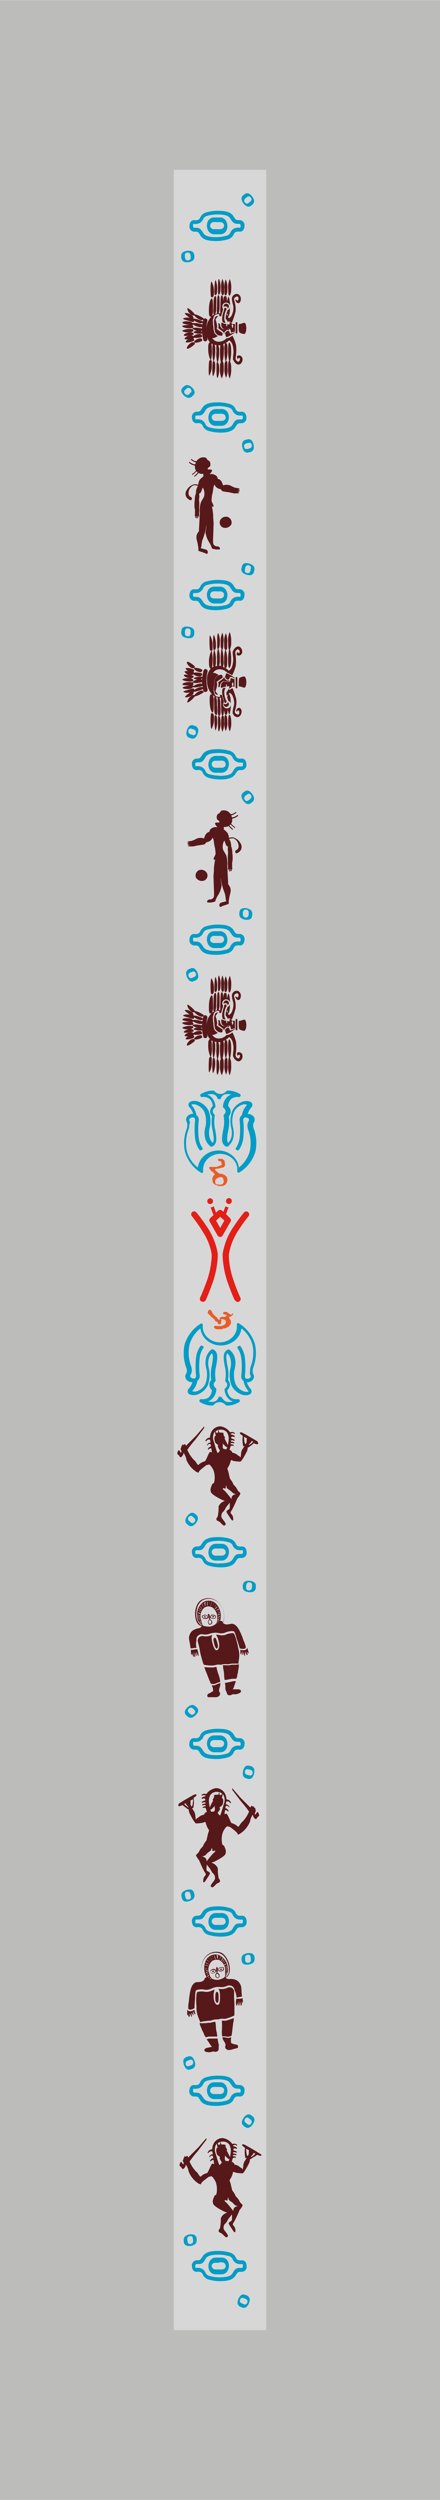 <svg id="Ebene_1" data-name="Ebene 1" xmlns="http://www.w3.org/2000/svg" width="30.59mm" height="173.57mm" viewBox="0 0 86.72 492"><defs><style>.cls-1{fill:#bcbcbb;}.cls-2{fill:#d7d7d7;}.cls-3{fill:#e41f17;}.cls-4{fill:#eb5b27;}.cls-5,.cls-6{fill:#57181a;}.cls-6{fill-rule:evenodd;}.cls-7{fill:#019dc6;}</style></defs><title>2013</title><rect class="cls-1" width="86.72" height="492"/><g id="_2013" data-name="2013"><rect class="cls-2" x="34.25" y="33.4" width="18.22" height="425.2"/><path class="cls-3" d="M294,431.08a.58.58,0,0,1-.28-.77h0l.1-.21h0l.26-.59h0c.21-.51.5-1.22.79-2h0a17.49,17.49,0,0,0,1.13-5.23h0c0-.17,0-.33,0-.48h0a11.12,11.12,0,0,0-1.68-4.33h0a27.13,27.13,0,0,0-2.08-3h0l-.15-.19h0a.58.58,0,0,1,.07-.81h0a.58.58,0,0,1,.82.07h0a27.55,27.55,0,0,1,2,2.71h0a13.16,13.16,0,0,1,2.22,5.43h0c0,.19,0,.38,0,.57h0a18.46,18.46,0,0,1-1.19,5.61h0c-.59,1.68-1.18,2.93-1.18,2.94h0a.58.58,0,0,1-.52.33h0a.57.57,0,0,1-.25-.06Z" transform="translate(-254.28 -174.94)"/><path class="cls-3" d="M300.53,430.81s-.59-1.26-1.18-2.94h0a18.43,18.43,0,0,1-1.19-5.61h0c0-.2,0-.39,0-.57h0a13.16,13.16,0,0,1,2.22-5.43h0a27.47,27.47,0,0,1,2-2.71h0a.58.58,0,0,1,.81-.07h0a.58.58,0,0,1,.07.81h0l-.15.19h0l-.42.54h0c-.35.46-.82,1.11-1.3,1.86h0a12.18,12.18,0,0,0-2,4.91h0c0,.15,0,.31,0,.48h0a16,16,0,0,0,.91,4.6h0a34.19,34.19,0,0,0,1.26,3.25h0l.1.21h0a.58.58,0,0,1-.28.77h0a.57.57,0,0,1-.24.06h0a.58.58,0,0,1-.52-.33Z" transform="translate(-254.28 -174.94)"/><path class="cls-3" d="M298.83,413.88l.5-1.34a1.2,1.2,0,0,1-.61-.22l-.41,1.1-.25-.23a.58.58,0,0,0-.78,0l-.42.39-.46-1.25a1.19,1.19,0,0,1-.61.22l.54,1.47.08,0-.69.63a.57.57,0,0,0-.11.71l1.55,2.72a.58.58,0,0,0,1,0l1.55-2.72a.58.58,0,0,0-.11-.71Zm-1.15,2.71-.82-1.44.82-.75.82.75Z" transform="translate(-254.28 -174.94)"/><path class="cls-3" d="M296.18,411.64a.57.57,0,1,0-.79.17A.58.58,0,0,0,296.18,411.64Z" transform="translate(-254.28 -174.94)"/><path class="cls-3" d="M299.91,411a.57.57,0,0,0-1,.62.58.58,0,0,0,.79.17.57.57,0,0,0,.17-.79Z" transform="translate(-254.28 -174.94)"/><path class="cls-4" d="M295.78,405.32l.07,0h0l.21.18,0,0,.07,0,.1.11.06.06.08.06,0,0h0l.07.09,0,0,.08.09.09.08a.58.58,0,0,1,.09.11l.1.13a.3.3,0,0,0,.26.07l0,0,.09.07.1-.06.09,0a.31.31,0,0,0,.23-.16l.06-.09-.06-.09-.13-.16-.1,0s-.05,0,0,0l-.11-.11,0,0-.07-.09-.06,0-.06-.07-.05-.06-.09-.06-.05-.06-.07-.07,0,0-.13-.1-.05-.07,0-.05h0l0,0,.1-.06.31-.09.2,0,.12,0h0l.2-.07.28-.07.17-.05.18,0a.33.33,0,0,0,.12-.08l.06,0a.38.38,0,0,0,.15-.09.22.22,0,0,0,0-.07l.08-.1a.25.25,0,0,0,.05-.14.75.75,0,0,0,0-.29v-.08a.4.4,0,0,0-.06-.17l0-.07,0-.1h0l0-.18-.07,0h0a1,1,0,0,0-.14-.16A.82.82,0,0,0,298,403h-.13l-.19,0-.05,0-.09,0-.08,0-.12,0-.13.07.05.13c.05.13.06.16.1.19l.1.07.09,0,.07,0h.08a.2.2,0,0,1,.1,0s.09.1.14.43v0l0,0,.05.19,0,.07v0l-.1.09s0,0,0,0l-.92.35-.11,0h-.11a.53.53,0,0,0-.18,0h-.06l-.32,0h-.1l0,0-.11,0-.1,0a.29.29,0,0,0-.17,0h-.09l-.11.09v0a.22.22,0,0,0,.08.27l.12.09Z" transform="translate(-254.28 -174.94)"/><path class="cls-4" d="M298.74,406.42l0-.1,0,0-.05-.05,0-.05-.05,0-.1-.05-.09,0-.08-.11-.11,0-.26-.13-.15,0-.2,0-.25,0c-.18,0-.19,0-.22.08H297l-.17,0,0,0,0,0-.1,0a.6.6,0,0,0-.23.17l0,0a.56.56,0,0,0-.12.12.63.63,0,0,0-.13.22l0,0-.1.23v.05a.57.57,0,0,1,0,.15v0l-.07,0,.11.36,0,.12,0,0a.38.38,0,0,0,.05.23l.16.22h0l0,.08.13,0,.17.08h0l0,.11.14,0,.09,0,.24.11.2.08v0a.68.68,0,0,0,.27,0,1.74,1.74,0,0,0,.34,0h.08a.47.47,0,0,0,.35-.14l0,0h.09l.06-.06c.11,0,.08,0,.16-.11l.17-.18,0-.07c.12-.15.14-.18.15-.23l0-.1.07-.23v-.09l0-.09,0-.08h0l0-.11a.21.21,0,0,1,0-.07V407l-.07-.11,0-.09h0a1.68,1.68,0,0,0-.06-.18l0-.07,0-.09Zm-.36.86,0,.12h0v0s0,.16-.06.3l-.07.18a1,1,0,0,1-.19.14l-.15,0-.13.06h-.45l-.18-.05L297,408l-.06,0,0,0-.06,0-.1-.13,0,0a1.24,1.24,0,0,0-.09-.17l0,0a.44.44,0,0,0,0-.08.2.2,0,0,0,0-.08h0l0-.06a.29.29,0,0,0,0-.21l0-.07,0,0,.16-.21h0l0-.05.08-.05.06,0,.2-.12.05,0,.06,0,.07-.12.1,0,0,0,.13-.06.16,0h.1l.06,0c.07,0,.12,0,.1,0l.15.17.07.06.13.42a1,1,0,0,1,0,.16A.14.14,0,0,1,298.38,407.27Z" transform="translate(-254.28 -174.94)"/><path class="cls-4" d="M297.84,435.45c0-.11,0-.21,0-.33a.19.19,0,0,1,0-.05c.08-.18.09-.22.09-.28a.3.3,0,0,0-.21-.23l-.1,0-.18.17-.08-.08-.35-.44a.51.51,0,0,0-.19-.14l-.05,0,0-.06c-.08-.09-.11-.11-.14-.12l-.07,0a.29.29,0,0,0-.1-.2l-.06-.05-.07,0a.5.5,0,0,0-.16-.28l-.09-.07A.25.25,0,0,0,296,433v0l-.06-.07-.05-.06a.64.64,0,0,0-.12-.14l-.06-.05h-.08a.27.27,0,0,0-.17.07.91.91,0,0,0-.24.48.23.23,0,0,0,.07.2l.07.07.06.06.13.12.19.2a.33.33,0,0,0,.06.1l.1.09.12.1,0,0,.06.08,0,0,0,0,.09,0,.11.16a.51.51,0,0,0,.16.1.92.92,0,0,0,.16.17h0a.37.37,0,0,0,.11.2l.06.06,0,.09.19,0,.16,0a.4.4,0,0,0,.12.35h0l.08.09.07.11.12,0a.38.38,0,0,0,.18-.08A.36.36,0,0,0,297.84,435.45Z" transform="translate(-254.28 -174.94)"/><path class="cls-4" d="M299.93,433.65c-.1,0-.17,0-.16,0l-.08,0-.12-.09-.15-.09-.11-.1-.18-.11,0,0,0,0-.08-.08-.08-.06-.09,0s0,0,0,0l-.2,0h-.07a.36.36,0,0,0-.32.13.24.24,0,0,0,.09.34.34.34,0,0,0,.19,0h.06l.18.14.16.11.08.08h0l-.06,0-.11,0a.34.34,0,0,0-.16.12l0,0a.24.24,0,0,0-.13.07l-.06,0h-.16a.27.27,0,0,0-.14,0H298a.37.37,0,0,0-.26.1l-.05,0-.18.13.16.15.09.07a.47.47,0,0,0,.17,0l.08,0h.32l.11.09.07,0,.06,0,.06.13h.07v0a1.24,1.24,0,0,1,.08.19l0,.05,0,.13,0,.13a.21.21,0,0,0,0,.08.25.25,0,0,0-.08.11l0,0-.26.24-.19.08-.07,0a.4.4,0,0,0-.16.11l-.21,0h-.12v0h0l0,0h-.36l0,0a.85.85,0,0,0-.23,0l-.07,0h-.09c-.28-.11-.4,0-.45.08a.29.29,0,0,0,0,.2v.09l.14.07a.31.31,0,0,0,.1.12s0,0,.24.06h.08a.47.47,0,0,0,.19,0,1,1,0,0,0,.46,0h.07a.21.21,0,0,0,.11,0h.16l.11,0,.06-.1.12-.05.24,0,0,0,.11,0a.43.43,0,0,0,.2-.12l.13-.06.13-.08h0a.33.33,0,0,0,.16-.07.81.81,0,0,0,.17-.18,1,1,0,0,0,.22-.31l.1,0-.06-.1,0-.06h.05l0-.08a.37.37,0,0,0,0-.22l0-.26-.14-.2a.63.63,0,0,0-.14-.19h0l0-.1a.81.81,0,0,0-.17-.15l0,0,.14-.07a2.87,2.87,0,0,0,.39-.17l.13-.08.07-.08c.11-.1.12-.11.13-.13a.31.31,0,0,0,0-.17v-.17Z" transform="translate(-254.28 -174.94)"/><path class="cls-5" d="M305,458.59,304,458s-1.19-.7-1.75-1-.69-.12-.69-.12a.39.39,0,0,0,.18.35l.4.3a3.65,3.65,0,0,0-.06.53,5.18,5.18,0,0,0,.12,1.45c.05.09.18,0,.26,0-.11.19-.21.36-.28.46a2.07,2.07,0,0,0-.4,1.23c-.08.71-.13.6-.22.43s0,0-.48-.34a1.82,1.82,0,0,0-1-.45.79.79,0,0,0-.57-.56,4.46,4.46,0,0,0,.19-.69.59.59,0,0,1,.57-.1h0s.07,0,.08,0a.3.3,0,0,0-.12-.23,2.46,2.46,0,0,0-.49-.09l0-.18a.77.77,0,0,1,.59,0s.1,0,.11-.07a.13.13,0,0,0-.06-.15,1.36,1.36,0,0,0-.59-.12l0-.22a.65.65,0,0,1,.62.07h0a.09.09,0,0,0,.08-.07.13.13,0,0,0,0-.15,1.66,1.66,0,0,0-.64-.25V458a2,2,0,0,0,0-.23.47.47,0,0,1,.59,0l0,0a.09.09,0,0,0,.08-.06.14.14,0,0,0,0-.16,1.05,1.05,0,0,0-.73-.28l0-.16c.19-.12.4-.23.63,0a.08.08,0,0,0,.12,0,.14.14,0,0,0,0-.16.83.83,0,0,0-.9-.12l0,0a2.83,2.83,0,0,0-1.94-1.19,2,2,0,0,0-1.76,1.11,2.39,2.39,0,0,0-.27,1.11,1,1,0,0,0-.88.56.14.14,0,0,0,0,.16l.06,0a.08.08,0,0,0,.07,0c.25-.4.52-.32.76-.32a3.4,3.4,0,0,0,.1.5l0,.07a.74.74,0,0,0-.67.45.14.14,0,0,0,0,.16l0,0a.09.09,0,0,0,.07-.05.46.46,0,0,1,.6-.24h0l.1.43a.93.93,0,0,0-.61.48.14.14,0,0,0,0,.16l.05,0a.09.09,0,0,0,.07,0,.51.51,0,0,1,.54-.24,7.65,7.65,0,0,1,.11.79l-.37-.1c-.17,0-.82,1.77-1,1.85a2.71,2.71,0,0,0-1.22.66c-.22.29-.5-.62-.94-.92a6.45,6.45,0,0,1-1.31-2,24.28,24.28,0,0,1,1.53-1.94c.43-.54,1.79-2.35,1.79-2.35v-.33l-1.57,1.82-2,2a1.67,1.67,0,0,1-.13-.21c-.13-.34-.31.26-.49,0s-.15.33-.24.27-.09.45-.19.47.06.29.12.55a.38.38,0,0,0,.06.12c-.1.12-.17.18-.19.14s-.33-.6-.44-.43a1.46,1.46,0,0,0-.23.61c0,.22.27.24.42.54s.36.18.36.18a1.48,1.48,0,0,0,.36-.44.78.78,0,0,0,.07-.43l0,0a3.17,3.17,0,0,1,.59,1.41,5.08,5.08,0,0,0,2.07,2.43c.22,0,.31.23.39-.06s.73-.74,1.24-1.15.41-.1.64-.29.79.65,1,1.13a4.29,4.29,0,0,1,.13,2.36c-.19.49-.17-.11-.46.55-.36.82-.26,1.08-.18,1.36.13.44,1.31,1.09,1.88,1.38a2.84,2.84,0,0,0,.85.33,1.43,1.43,0,0,1-.22.14,1.85,1.85,0,0,0-1,1,8.62,8.62,0,0,1-.18,2c-.12.17-.35.39-.21.64s.36.21.57.37.72.74.87.74.22,0,.34-.23-.61-1-.76-1.26a1,1,0,0,1,0-.82c.07-.29.28-.39.42-.55a6.3,6.3,0,0,0,.43-.74l.72-.91c0,.75.08,1.23-.21,1.35s-.47.37-.45.45a4.59,4.59,0,0,0,.51.84c.23.34.74,1.28.82.72a1.4,1.4,0,0,0-.49-1.26.76.76,0,0,1,.23-.61,24.76,24.76,0,0,0,1.08-2.32,3.77,3.77,0,0,0,.6-.91c0-.24-.38-.47-.43-.54s-.28-.52-.45-.76-.55-.53-.58-.76-.63-.93-.63-1.05-.21-.86-.24-1.11-.36-.74-.15-.9a4.05,4.05,0,0,0,.58-1.36c0-.24.34-.1.46,0a8.8,8.8,0,0,0,1.41.15c.3,0,1.19-1.75,1.36-2.1a2.5,2.5,0,0,0,.12-.68c.18,0,.43-.21.55-.32a4.13,4.13,0,0,0,.67-.53c.24.14.26.14.33.15s.32.14.47,0S305,458.59,305,458.59Zm-7.36,1.78s-.24.46-.45.5h-.06c-.18-.46-.36-1-.53-1.62l-.17-.57a2.21,2.21,0,0,1,0-1.67,1.31,1.31,0,0,1,.27-.35,1.22,1.22,0,0,0,.15.81c-.08-.05-.51.18-.21,1.2.14.48.83.63.61.74S297.61,460.34,297.59,460.36Zm2.27,8.11a1.17,1.17,0,0,0,.77.47c.25.1-.63,0-.76.77,0,.09,0,.17,0,.25-.19-.24-.65-.84-.79-1s-.61-.76-.84-.84c0,0-.19-.39,0-.33s.55.15.49,0,.09-.73.13-.43C298.89,468,299.42,468,299.86,468.48ZM298.17,459s.62.7.74.7.12,0,.17,0a4.1,4.1,0,0,1-.18.48,1.39,1.39,0,0,0-.46-.06c-.12,0-.32-.26-.26-.6A1.31,1.31,0,0,0,298.17,459Zm1.17-.65a6,6,0,0,1-.15,1,12.17,12.17,0,0,0-.64-1.26c0-.13.1-.22.06-.31a1,1,0,0,1-.28-.83c0-.06-.85-.1-.85-.1l-.1-.37c0-.14-.09-.12-.09-.12a2.23,2.23,0,0,0,0,.52c-.19-.13-.32.16-.32.16l-.18-.44a1.66,1.66,0,0,1,1-.3,1.45,1.45,0,0,1,1.25.58A2.31,2.31,0,0,1,299.34,458.33Zm3.56.41-.22.41c-.12-.09-.13-.18-.19-.33a9.71,9.71,0,0,1-.12-1.13h0l.58.29A2.45,2.45,0,0,0,302.9,458.74Zm.48.42c.09-.12.61-.56.45-.71l.36.22C304.11,458.79,303.09,459.67,303.38,459.16Z" transform="translate(-254.28 -174.94)"/><path class="cls-5" d="M289.45,530.32c.15.18.28.06.47,0s.09,0,.33-.15a4.13,4.13,0,0,0,.67.53c.12.11.37.34.55.32a2.5,2.5,0,0,0,.12.68c.17.35,1.06,2.14,1.36,2.1a8.81,8.81,0,0,0,1.41-.15c.12-.1.42-.24.46,0a4.05,4.05,0,0,0,.58,1.36c.21.15-.12.64-.15.9s-.24,1-.24,1.11-.6.82-.63,1.05-.42.53-.58.76-.36.65-.45.76-.42.31-.43.54a3.77,3.77,0,0,0,.6.91,24.75,24.75,0,0,0,1.08,2.32.76.76,0,0,1,.23.61,1.4,1.4,0,0,0-.49,1.26c.08.56.59-.38.82-.72a4.59,4.59,0,0,0,.51-.84c0-.08-.05-.28-.45-.45s-.19-.6-.21-1.35l.72.91a6.3,6.3,0,0,0,.43.74c.13.16.34.25.42.55a1,1,0,0,1,0,.82c-.15.31-.88,1.07-.76,1.26s.19.23.34.23.66-.58.87-.74.42-.1.57-.37-.09-.47-.21-.64a8.62,8.62,0,0,1-.18-2,1.85,1.85,0,0,0-1-1,1.43,1.43,0,0,1-.22-.14,2.84,2.84,0,0,0,.85-.33c.57-.29,1.75-.94,1.88-1.38.08-.28.18-.55-.18-1.36-.29-.65-.28-.06-.46-.55a4.29,4.29,0,0,1,.13-2.36c.2-.47.76-1.31,1-1.13s.12-.12.64.29,1.16.86,1.24,1.15.16.11.39.06a5.08,5.08,0,0,0,2.07-2.43,3.16,3.16,0,0,1,.59-1.41l0,0a.78.78,0,0,0,.07.43,1.48,1.48,0,0,0,.36.44s.22.12.36-.18.43-.31.42-.54a1.46,1.46,0,0,0-.23-.61c-.11-.17-.36.28-.44.43s-.1,0-.19-.14a.38.38,0,0,0,.06-.12c.06-.25.22-.53.12-.55s0-.58-.19-.47-.1-.45-.24-.27-.36-.37-.49,0a1.68,1.68,0,0,1-.13.21l-2-2-1.57-1.82v.33s1.36,1.81,1.79,2.35a24.29,24.29,0,0,1,1.53,1.94,6.45,6.45,0,0,1-1.31,2c-.44.3-.72,1.21-.94.92a2.71,2.71,0,0,0-1.22-.66c-.13-.08-.79-1.89-1-1.85l-.37.1a7.66,7.66,0,0,1,.11-.79.51.51,0,0,1,.54.24.09.09,0,0,0,.07,0l.05,0a.14.14,0,0,0,0-.16.93.93,0,0,0-.61-.48l.1-.43h0a.46.46,0,0,1,.6.24.09.09,0,0,0,.07.05l0,0a.14.14,0,0,0,0-.16.74.74,0,0,0-.67-.45l0-.07a3.4,3.4,0,0,0,.1-.5c.24,0,.51-.08.76.32a.08.08,0,0,0,.07,0l.06,0a.14.14,0,0,0,0-.16,1,1,0,0,0-.88-.56,2.39,2.39,0,0,0-.27-1.11,2,2,0,0,0-1.76-1.11,2.83,2.83,0,0,0-1.94,1.19l0,0a.83.83,0,0,0-.9.12.14.14,0,0,0,0,.16.08.08,0,0,0,.12,0c.23-.18.44-.07.63,0l0,.16a1.05,1.05,0,0,0-.73.28.14.14,0,0,0,0,.16.09.09,0,0,0,.08.06l0,0a.47.47,0,0,1,.59,0,2,2,0,0,0,0,.23v.07a1.66,1.66,0,0,0-.64.25.13.13,0,0,0,0,.15.09.09,0,0,0,.08.07h0a.65.65,0,0,1,.62-.07l0,.22a1.36,1.36,0,0,0-.59.12.13.13,0,0,0-.06.15c0,.06.07.09.11.07a.77.77,0,0,1,.59,0l0,.18a2.46,2.46,0,0,0-.49.09.3.3,0,0,0-.12.23s0,0,.08,0h0a.59.59,0,0,1,.57.1,4.45,4.45,0,0,0,.19.69.79.79,0,0,0-.57.56,1.82,1.82,0,0,0-1,.45c-.48.35-.38.16-.48.34s-.14.29-.22-.43a2.07,2.07,0,0,0-.4-1.23c-.07-.1-.17-.27-.28-.46.08,0,.21.07.26,0a5.18,5.18,0,0,0,.12-1.45,3.65,3.65,0,0,0-.06-.53l.4-.3a.39.39,0,0,0,.18-.35s-.14-.18-.69.12-1.75,1-1.75,1l-.94.58S289.3,530.14,289.45,530.32Zm8.12.42c-.22-.11.47-.27.61-.74.3-1-.13-1.26-.21-1.2a1.22,1.22,0,0,0,.15-.81,1.3,1.3,0,0,1,.27.35,2.21,2.21,0,0,1,0,1.67l-.17.57c-.17.58-.34,1.16-.53,1.62h-.06c-.21,0-.43-.48-.45-.5S297.87,530.89,297.57,530.74ZM296,538.69c0-.3.19.23.13.43s.33.1.49,0,0,.33,0,.33c-.22.08-.7.69-.84.84s-.6.74-.79,1c0-.08,0-.17,0-.25-.13-.72-1-.67-.76-.77a1.17,1.17,0,0,0,.77-.47C295.36,539.34,295.9,539.32,296,538.69Zm.63-7.82c.06.34-.14.62-.26.6a1.39,1.39,0,0,0-.46.06,4.09,4.09,0,0,1-.19-.48c.05,0,.11,0,.17,0s.74-.7.74-.7A1.31,1.31,0,0,0,296.62,530.87Zm-.86-2.7a1.45,1.45,0,0,1,1.25-.58,1.66,1.66,0,0,1,1,.3l-.18.44s-.13-.29-.32-.16a2.23,2.23,0,0,0,0-.52s0,0-.09.12l-.1.37s-.89,0-.85.1a1,1,0,0,1-.28.83c0,.09.08.18.06.31a12.17,12.17,0,0,0-.64,1.26,6,6,0,0,1-.15-1A2.31,2.31,0,0,1,295.76,528.17Zm-4,1.15.58-.29h0a9.7,9.7,0,0,1-.12,1.13c-.06.15-.07.24-.19.33l-.22-.41A2.45,2.45,0,0,0,291.81,529.33Zm-1.22.69.36-.22c-.16.15.36.59.45.71C291.7,531,290.68,530.13,290.59,530Z" transform="translate(-254.28 -174.94)"/><path class="cls-5" d="M305.38,598.72l-.94-.58s-1.19-.7-1.75-1S302,597,302,597a.39.39,0,0,0,.18.35l.4.3a3.65,3.65,0,0,0-.06.53,5.18,5.18,0,0,0,.12,1.45c.05.09.18,0,.26,0-.11.19-.21.36-.28.46a2.07,2.07,0,0,0-.4,1.23c-.08.71-.13.6-.22.43s0,0-.48-.34a1.82,1.82,0,0,0-1-.45.79.79,0,0,0-.57-.56,4.46,4.46,0,0,0,.19-.69.59.59,0,0,1,.57-.1h0s.07,0,.08,0a.3.3,0,0,0-.12-.23,2.46,2.46,0,0,0-.49-.09l0-.18a.77.77,0,0,1,.59,0s.1,0,.11-.07a.13.13,0,0,0-.06-.15,1.36,1.36,0,0,0-.59-.12l0-.22a.65.65,0,0,1,.62.07h0a.09.09,0,0,0,.08-.07.13.13,0,0,0,0-.15,1.66,1.66,0,0,0-.64-.25v-.07a2,2,0,0,0,0-.23.47.47,0,0,1,.59,0l0,0a.09.09,0,0,0,.08-.06.14.14,0,0,0,0-.16,1.05,1.05,0,0,0-.73-.28l0-.16c.19-.12.4-.23.63,0a.08.08,0,0,0,.12,0,.14.14,0,0,0,0-.16.83.83,0,0,0-.9-.12l0,0a2.83,2.83,0,0,0-1.94-1.19,2,2,0,0,0-1.76,1.11,2.39,2.39,0,0,0-.27,1.11,1,1,0,0,0-.88.56.14.14,0,0,0,0,.16l.06,0a.08.08,0,0,0,.07,0c.25-.4.52-.32.76-.32a3.4,3.4,0,0,0,.1.5l0,.07a.74.74,0,0,0-.67.45.14.14,0,0,0,0,.16l0,0a.09.09,0,0,0,.07-.05.46.46,0,0,1,.6-.24h0l.1.43a.93.93,0,0,0-.61.48.14.14,0,0,0,0,.16l.05,0a.09.09,0,0,0,.07,0,.51.51,0,0,1,.54-.24,7.65,7.65,0,0,1,.11.79l-.37-.1c-.17,0-.82,1.77-1,1.85a2.71,2.71,0,0,0-1.22.66c-.22.29-.5-.62-.94-.92a6.45,6.45,0,0,1-1.31-2,24.29,24.29,0,0,1,1.53-1.94c.43-.54,1.79-2.35,1.79-2.35v-.33l-1.57,1.82-2,2a1.67,1.67,0,0,1-.13-.21c-.13-.34-.31.26-.49,0s-.15.33-.24.27-.09.45-.19.47.06.29.12.55a.38.38,0,0,0,.06.12c-.1.12-.17.18-.19.14s-.33-.6-.44-.43a1.46,1.46,0,0,0-.23.61c0,.22.27.24.42.54s.36.18.36.18a1.48,1.48,0,0,0,.36-.44.78.78,0,0,0,.07-.43l0,0a3.16,3.16,0,0,1,.59,1.41,5.08,5.08,0,0,0,2.07,2.43c.22,0,.31.23.39-.06s.73-.74,1.24-1.15.41-.1.64-.29.79.65,1,1.13a4.29,4.29,0,0,1,.13,2.36c-.19.49-.17-.11-.46.55-.36.82-.26,1.08-.18,1.36.13.44,1.31,1.09,1.88,1.38a2.84,2.84,0,0,0,.85.33,1.43,1.43,0,0,1-.22.14,1.85,1.85,0,0,0-1,1,8.62,8.62,0,0,1-.18,2c-.12.17-.35.39-.21.64s.36.21.57.37.72.74.87.74.22,0,.34-.23-.61-1-.76-1.26a1,1,0,0,1,0-.82c.07-.29.28-.39.42-.55a6.3,6.3,0,0,0,.43-.74l.72-.91c0,.75.08,1.23-.21,1.35s-.47.37-.45.45a4.59,4.59,0,0,0,.51.84c.23.34.74,1.28.82.72a1.4,1.4,0,0,0-.49-1.26.76.76,0,0,1,.23-.61,24.75,24.75,0,0,0,1.08-2.32,3.77,3.77,0,0,0,.6-.91c0-.24-.38-.47-.43-.54s-.28-.52-.45-.76-.55-.53-.58-.76-.63-.93-.63-1.05-.21-.86-.24-1.11-.36-.74-.15-.9a4.05,4.05,0,0,0,.58-1.36c0-.24.34-.1.46,0a8.81,8.81,0,0,0,1.41.15c.3,0,1.19-1.75,1.36-2.1a2.5,2.5,0,0,0,.12-.68c.18,0,.43-.21.55-.32A4.13,4.13,0,0,0,305,599c.24.14.26.14.33.15s.32.14.47,0S305.38,598.72,305.38,598.72ZM298,600.5s-.24.46-.45.5h-.06c-.18-.46-.36-1-.53-1.62l-.17-.57a2.21,2.21,0,0,1,0-1.67,1.31,1.31,0,0,1,.27-.35,1.22,1.22,0,0,0,.15.81c-.08-.05-.51.18-.21,1.2.14.48.83.63.61.74S298,600.47,298,600.5Zm2.27,8.11a1.17,1.17,0,0,0,.77.47c.25.1-.63,0-.76.77,0,.09,0,.17,0,.25-.19-.24-.65-.84-.79-1s-.61-.76-.84-.84c0,0-.19-.39,0-.33s.55.15.49,0,.09-.73.13-.43C299.32,608.12,299.85,608.14,300.29,608.61Zm-1.69-9.49s.62.7.74.7.12,0,.17,0a4.1,4.1,0,0,1-.18.48,1.39,1.39,0,0,0-.46-.06c-.12,0-.32-.26-.26-.6A1.31,1.31,0,0,0,298.6,599.13Zm1.17-.65a6,6,0,0,1-.15,1,12.17,12.17,0,0,0-.64-1.26c0-.13.1-.22.06-.31a1,1,0,0,1-.28-.83c0-.06-.85-.1-.85-.1l-.1-.37c0-.14-.09-.12-.09-.12a2.23,2.23,0,0,0,0,.52c-.19-.13-.32.16-.32.16l-.18-.44a1.66,1.66,0,0,1,1-.3,1.45,1.45,0,0,1,1.25.58A2.31,2.31,0,0,1,299.76,598.47Zm3.56.41-.22.41c-.12-.09-.13-.18-.19-.33a9.71,9.71,0,0,1-.12-1.13h0l.58.29A2.45,2.45,0,0,0,303.33,598.88Zm.48.42c.09-.12.61-.56.45-.71l.36.22C304.54,598.93,303.51,599.81,303.81,599.29Z" transform="translate(-254.28 -174.94)"/><path class="cls-5" d="M295.69,493.67a2.93,2.93,0,0,0-.1-.77c0-.13-.05-.34-.28-.35a.49.49,0,0,0,0,.49c0,.13.17.58.28.65-.28.09-.38.3-.29.64a.52.52,0,0,0,.19.32.3.3,0,0,0,.26,0l.07,0a.46.46,0,0,0,.27-.54.61.61,0,0,0-.23-.39A.28.28,0,0,0,295.69,493.67Zm.24.46a.32.32,0,0,1-.2.38.22.22,0,0,1-.2,0,.36.36,0,0,1-.12-.23c-.08-.31,0-.42.21-.48a.17.17,0,0,1,.15,0A.5.5,0,0,1,295.94,494.13Z" transform="translate(-254.28 -174.94)"/><path class="cls-5" d="M295.23,493.07a.53.53,0,0,0-.59-.34l-.28.06c-.22.07-.31.19-.28.37s.29.42.7.38l.23,0A.29.29,0,0,0,295.23,493.07Zm-1,.06c0-.07,0-.17.2-.23l.26-.05a.4.4,0,0,1,.45.25c0,.14,0,.22-.14.27l-.21,0C294.33,493.45,294.23,493.3,294.2,493.14Z" transform="translate(-254.28 -174.94)"/><path class="cls-5" d="M294.84,493.13a.16.16,0,0,0-.18-.1c-.13,0-.19.05-.18.12s.06.13.22.12S294.87,493.23,294.84,493.13Z" transform="translate(-254.28 -174.94)"/><path class="cls-5" d="M296.84,493.15a.3.3,0,0,0-.05-.22.72.72,0,0,0-.52-.21.59.59,0,0,0-.25,0,.45.45,0,0,0-.3.32.33.33,0,0,0,0,.28.58.58,0,0,0,.44.18,1,1,0,0,0,.38,0h0A.38.38,0,0,0,296.84,493.15Zm-.12,0a.26.26,0,0,1-.19.25h0a.86.86,0,0,1-.33,0c-.12,0-.29,0-.35-.13a.2.2,0,0,1,0-.17.33.33,0,0,1,.22-.23.46.46,0,0,1,.2,0,.66.66,0,0,1,.44.16A.15.15,0,0,1,296.72,493.13Z" transform="translate(-254.28 -174.94)"/><path class="cls-5" d="M296.27,493a.16.16,0,0,0-.18.11c0,.11.06.13.15.14s.21,0,.22-.12S296.4,493,296.27,493Z" transform="translate(-254.28 -174.94)"/><path class="cls-5" d="M293.15,499.52h-.24a2.91,2.91,0,0,0-.45.08,1,1,0,0,1-.53,0,2.09,2.09,0,0,0,0,.56c0,.25.09.49.15.47s.09-.25.08-.5c0,0,0-.06,0-.08,0,.13,0,.29.07.49s.13.46.2.47.05-.21,0-.49,0-.28,0-.39c0,.08,0,.17.05.28,0,.28.13.67.2.66s.07-.23,0-.64c0-.15,0-.28,0-.4l.07.26c.07.25.16.57.22.58s.05-.12,0-.55c0-.1,0-.18,0-.26l.18.42c.09.24.18.43.23.35s0-.47-.06-.7A2.12,2.12,0,0,0,293.15,499.52Z" transform="translate(-254.28 -174.94)"/><path class="cls-5" d="M296.95,503l-.15,0a3.32,3.32,0,0,1-.59.1c-.17,0-.35,0-.52,0l-.28,0-.51-.05-.35,0c.13.32.17.54.33.88.24.54.68,1.85,1,2.41l.19,0a1.22,1.22,0,0,0,.67-.06,4,4,0,0,1,.49-.2l.23-.07.22-.06a5.87,5.87,0,0,0-.26-1.26C297.26,504.33,297,503.45,296.95,503Z" transform="translate(-254.28 -174.94)"/><path class="cls-5" d="M297.25,506.32a4,4,0,0,0-.46.2,1.22,1.22,0,0,1-.76.09H296a2.37,2.37,0,0,1,.29,1.13,6.11,6.11,0,0,1-.75.45c-.62.2-.39.75-.22.76s.61,0,.86,0c.45,0,1,.1,1.35-.31a.59.59,0,0,0,.11-.45c0-.24-.21-.3-.19-.49a2.42,2.42,0,0,1,.06-.48,3.14,3.14,0,0,0,.2-.85q0-.1,0-.19l-.21.06Z" transform="translate(-254.28 -174.94)"/><path class="cls-5" d="M292.87,499.25H293a3.39,3.39,0,0,1,0-1.49h0a1,1,0,0,1,.32-.93,1.15,1.15,0,0,1,1-.25,2.41,2.41,0,0,0,1.32-.13c.2-.06.41-.12.61-.15a3.55,3.55,0,0,1,1,0,2.58,2.58,0,0,0,1.27,0,3.64,3.64,0,0,1,1.6-.36h0a.57.57,0,0,1,.36.15,6.73,6.73,0,0,1,.42,1.26c.09.27.5,1.45.63,2l.07,0a1.82,1.82,0,0,0,.75.09.83.83,0,0,0,.31-.14c.05-.05,0-.07.08-.2l0,0-.06-.21a5.07,5.07,0,0,0-.3-.86c-.14-.3-.33-.94-.4-1.08s-.32-.8-.4-.91-.71-1.76-1.86-1.51a3.12,3.12,0,0,1-.95.1,1.93,1.93,0,0,1-.54-.27,3.9,3.9,0,0,0-.85-4,2.81,2.81,0,0,0-3.37-.57c-1.17.62-1.52,2.62-1.12,3.93.23.75.65,1.19,1.16,1.22a.8.8,0,0,1-.37.37c-.41.17-2,.18-2.16,2,0,.31.31,1.58.3,2a.86.86,0,0,0,.44,0A3,3,0,0,1,292.87,499.25Zm1.07-5.08a.88.88,0,0,1-.19.11l-.07-.09a1.7,1.7,0,0,0,.23-.16Zm0,.17c0,.07,0,.15.06.21l-.16-.13Zm-.1-.41a2.06,2.06,0,0,1-.26.15l0-.09a.82.82,0,0,0,.29-.12Zm-.09-.27v0a1.49,1.49,0,0,1-.32.09l0-.06a1.15,1.15,0,0,0,.31-.11Zm-.06-.2a1.43,1.43,0,0,1-.33.07l0-.07h0a1.08,1.08,0,0,0,.31-.07Zm-.26-1.63a1.42,1.42,0,0,0,.41.21l0,.07a2,2,0,0,1-.43-.21l0-.12Zm.54-.07,0,.08a3.39,3.39,0,0,1-.44-.3l0-.12A1.88,1.88,0,0,0,294,491.76Zm-.31-.61.06-.11a2.38,2.38,0,0,0,.4.46l0,.07A3.16,3.16,0,0,1,293.7,491.14Zm.07,1.23,0,.18a1.44,1.44,0,0,1-.4-.16s0-.09,0-.13A1.39,1.39,0,0,0,293.77,492.38Zm-.08.44s0,.07,0,.11a1.54,1.54,0,0,1-.37-.08s0-.06,0-.08A.85.85,0,0,0,293.69,492.82Zm0,.31s0,.07,0,.1a1.86,1.86,0,0,1-.34,0s0-.1,0-.15A1.28,1.28,0,0,0,293.69,493.13Zm2.24,1.88-.19.05a3.91,3.91,0,0,1-1.14-.11l-.1,0c-.29-.13-.34-.36-.42-.69a3.92,3.92,0,0,0-.17-.61,2.26,2.26,0,0,1,.73-2.37l.27-.11a1.41,1.41,0,0,1,1.3.15,2.36,2.36,0,0,1,.92,1.56c0,.09,0,.18,0,.27C297.14,494.05,297.16,494.62,295.92,495Zm-1.49-3.79,0,0a2.5,2.5,0,0,1-.34-.59l.07-.07A3.3,3.3,0,0,0,294.43,491.21Zm.4-.2-.06,0v0a2.22,2.22,0,0,1-.19-.69l.22-.09a4,4,0,0,0,0,.78Zm1.6-.63.15.1h-.05a2.47,2.47,0,0,0-.35.64l0,0a0,0,0,0,0,0,0,3.13,3.13,0,0,1,.32-.68Zm.39.3.12.13a3.4,3.4,0,0,0-.48.53l0,0v0a2.79,2.79,0,0,1,.42-.56Zm.42,2.35s0-.06,0-.08a3.44,3.44,0,0,1,.46.09s0,.1,0,.15A3.11,3.11,0,0,0,297.24,493Zm.42.44v0a2.81,2.81,0,0,0-.41-.13s0-.09,0-.14A2.77,2.77,0,0,1,297.66,493.47Zm-.44-.74s0-.1,0-.14a3.3,3.3,0,0,1,.5.09v.07A3.47,3.47,0,0,0,297.22,492.73Zm-.09-.36,0,0a2.24,2.24,0,0,1,.52-.09l0,.14A3.9,3.9,0,0,0,297.13,492.38Zm-.09-.24,0,0h0a2.33,2.33,0,0,1,.53-.19l0,.07A3.31,3.31,0,0,0,297,492.14Zm-.12-.23,0-.07h0a1.92,1.92,0,0,1,.52-.29l.05.11A2.68,2.68,0,0,0,296.92,491.91Zm.3-.7c-.09,0-.4.3-.51.39l-.06-.08s0,0,0,0a2.16,2.16,0,0,1,.49-.39l.06.1Zm-1.11-1a2.88,2.88,0,0,0-.24.73l-.06,0a0,0,0,0,0,0,0,4.22,4.22,0,0,1,.26-.74l.07,0Zm-.43-.09a2.93,2.93,0,0,0-.17.76h0a0,0,0,0,0,0,0,4.33,4.33,0,0,1,.13-.77h.12Zm-.41,0a3.6,3.6,0,0,0-.05.78l-.1,0a3.55,3.55,0,0,1,.08-.8h.09Zm1.84,4.15.08.08-.22.16A1.07,1.07,0,0,0,297.12,494.28Zm.22-.06c0-.07-.11-.14-.15-.15l0-.08c.05,0,.19.11.23.14Zm.24-.33a2,2,0,0,0-.35-.1c0-.06,0-.12,0-.19a2.28,2.28,0,0,1,.36.2Zm-4.44-.23a4.15,4.15,0,0,1,0-2.06,2.5,2.5,0,0,1,1.09-1.7,2.7,2.7,0,0,1,3.22.54,3.75,3.75,0,0,1,.83,3.77l-.06-.05c-.19-.22-.37-.25-.52-.2a3.55,3.55,0,0,0-.8-3.4,2.1,2.1,0,0,0-2.56-.28,2.93,2.93,0,0,0-1.13,2.75,1.92,1.92,0,0,0,.91,1.7h0l0,.07C293.71,494.74,293.34,494.34,293.14,493.66Z" transform="translate(-254.28 -174.94)"/><path class="cls-5" d="M296.49,498.44c.14.51.33,1.09.58.9s.19-.57.05-1.08c-.2-.74-.37-1.09-.57-1S296.24,497.48,296.49,498.44Z" transform="translate(-254.28 -174.94)"/><path class="cls-5" d="M300.77,505.81h-.08a1.75,1.75,0,0,0-.42,0l-.23.05-.32.07-.33.07-.29.06-.48.08a6.12,6.12,0,0,1,.08,1.11c0,.27.09.38.2.62s.07.62.53.7.54-.27,1-.19,1.8-.35,1.21-.86a.85.85,0,0,0-.5-.12l-1,0a1.27,1.27,0,0,0,.27-.57C300.44,506.74,300.63,506.18,300.77,505.81Z" transform="translate(-254.28 -174.94)"/><path class="cls-5" d="M300.91,497.89a8.44,8.44,0,0,0-.45-1.34.41.41,0,0,0-.23-.2,3.54,3.54,0,0,0-1.54.34,2.6,2.6,0,0,1-1.33,0l-.51-.05a3.48,3.48,0,0,1,.54,1.33c.2.76.11,1.44-.23,1.67-.49.34-.77-.53-1-1.3-.25-1-.21-1.39,0-1.63l-.38.1a2.49,2.49,0,0,1-1.39.13,1,1,0,0,0-.87.23,1,1,0,0,0-.27.8.09.09,0,0,1,0,0,14.6,14.6,0,0,1,.36,1.47,13.16,13.16,0,0,0,.32,1.49c.08.27.25.93.38,1.31l.14.33.47.07.51.07.29,0a4.63,4.63,0,0,0,.51,0,2.73,2.73,0,0,0,.57-.1l.31-.07a1.89,1.89,0,0,1,.37,0,1.29,1.29,0,0,0,.45,0,2.44,2.44,0,0,1,.67-.1h0a2.45,2.45,0,0,1,.33,0,1.32,1.32,0,0,0,.51,0,2.76,2.76,0,0,1,.7-.1h.47l.31,0h0l.37,0a4.85,4.85,0,0,1,.08-.84,6,6,0,0,0,.06-1.15,5.72,5.72,0,0,0-.21-1.12A13.17,13.17,0,0,0,300.91,497.89Z" transform="translate(-254.28 -174.94)"/><path class="cls-5" d="M303,499.23a.86.86,0,0,1-.15.29.89.89,0,0,1-.36.17h0a1.55,1.55,0,0,1-.82-.08h0a.15.15,0,0,1,0,0,2.21,2.21,0,0,0,0,.57c0,.19.05.34.12.35s.07-.15.12-.32a3.87,3.87,0,0,0,.13-.43c0,.11,0,.27,0,.47s0,.36.1.36.06-.16.11-.34a2.42,2.42,0,0,0,.07-.26,2.94,2.94,0,0,1,.05.39c0,.24.08.42.13.42s.06-.21.1-.43,0-.33.05-.43l.12.34c.06.17.11.4.22.36s.09-.26,0-.43L303,500l.06.09c.09.13.13.27.18.25s.07-.16,0-.32A5.4,5.4,0,0,0,303,499.23Zm-.4.44h0Zm.22-.05h0Z" transform="translate(-254.28 -174.94)"/><path class="cls-5" d="M300.95,502.56l-.32,0-.25,0-.21,0a3.24,3.24,0,0,0-.67.1,1.67,1.67,0,0,1-.56,0h-.36l-.35,0a4.57,4.57,0,0,0,.13,1.07,5,5,0,0,1,.09.85,5.37,5.37,0,0,0,.12,1l.5-.08.28-.05.34-.06.3-.06.24,0a2.16,2.16,0,0,1,.46,0h.13a.8.8,0,0,0,.06-.14A1.29,1.29,0,0,0,301,505c0-.19.07-.52.11-.69a2.18,2.18,0,0,0,.09-.39c0-.13,0-.26.06-.41a5.42,5.42,0,0,0,.1-1l-.35,0Z" transform="translate(-254.28 -174.94)"/><path class="cls-5" d="M296.85,563.33a.6.6,0,0,0-.13.43.46.46,0,0,0,.4.46h.07a.3.3,0,0,0,.24-.08.52.52,0,0,0,.11-.36c0-.35-.14-.52-.44-.55a1.82,1.82,0,0,0,.11-.7.49.49,0,0,0-.14-.47c-.22.06-.19.27-.18.4a2.93,2.93,0,0,0,.09.77A.28.28,0,0,0,296.85,563.33Zm.09.1a.18.18,0,0,1,.14,0c.19,0,.32.09.32.41a.36.36,0,0,1-.06.25.22.22,0,0,1-.2,0,.32.32,0,0,1-.29-.32A.5.5,0,0,1,296.94,563.44Z" transform="translate(-254.28 -174.94)"/><path class="cls-5" d="M297.6,562.92l.24,0c.41-.07.6-.24.59-.54s-.13-.27-.36-.29h-.29a.53.53,0,0,0-.48.48A.29.29,0,0,0,297.6,562.92Zm.22-.14-.21,0c-.15,0-.21-.07-.2-.22a.4.4,0,0,1,.37-.36h.27c.21,0,.24.1.25.17S298.25,562.71,297.82,562.78Z" transform="translate(-254.28 -174.94)"/><path class="cls-5" d="M297.68,562.52a.16.16,0,0,1,.15-.14c.13,0,.2,0,.2.08s0,.14-.19.17S297.67,562.63,297.68,562.52Z" transform="translate(-254.28 -174.94)"/><path class="cls-5" d="M296.09,563.31h0a1,1,0,0,0,.37-.07.58.58,0,0,0,.38-.28.33.33,0,0,0,0-.28.45.45,0,0,0-.37-.24.59.59,0,0,0-.24,0c-.26.1-.4.2-.45.33a.3.3,0,0,0,0,.22A.38.38,0,0,0,296.09,563.31Zm-.24-.44c0-.09.17-.18.38-.26a.45.45,0,0,1,.2,0,.33.33,0,0,1,.27.17.2.2,0,0,1,0,.17c0,.1-.19.17-.3.21a.87.87,0,0,1-.33.06h0a.26.26,0,0,1-.25-.2A.15.15,0,0,1,295.85,562.87Z" transform="translate(-254.28 -174.94)"/><path class="cls-5" d="M296.26,562.76a.16.16,0,0,1,.2.06c.05.1,0,.14-.12.17s-.22,0-.24-.06S296.13,562.81,296.26,562.76Z" transform="translate(-254.28 -174.94)"/><path class="cls-5" d="M300.87,568.31h0l.2,0a2.89,2.89,0,0,1,.46,0,1,1,0,0,0,.51-.15,2.09,2.09,0,0,1,.11.55c0,.26,0,.5,0,.49s-.14-.22-.2-.46l0-.08c0,.13,0,.29,0,.49s0,.48-.08.5-.1-.19-.16-.46l-.09-.38c0,.08,0,.17,0,.28,0,.28,0,.68,0,.69s-.12-.21-.2-.61c0-.15-.06-.27-.09-.39,0,.08,0,.17,0,.27,0,.26,0,.59-.07.61s-.08-.1-.15-.53l0-.26c0,.14,0,.3-.07.45s-.07.46-.14.39-.13-.46-.11-.7A2.13,2.13,0,0,1,300.87,568.31Z" transform="translate(-254.28 -174.94)"/><path class="cls-5" d="M298,572.62h.16a3.29,3.29,0,0,0,.6,0c.17,0,.34-.09.5-.13l.27-.08.49-.17.33-.13c0,.34,0,.56-.1.93-.1.58-.21,2-.35,2.57l-.18.06a1.22,1.22,0,0,1-.67.1,4,4,0,0,0-.52-.07h-.46a5.89,5.89,0,0,1-.05-1.29C298.06,574,298.05,573.07,298,572.62Z" transform="translate(-254.28 -174.94)"/><path class="cls-5" d="M298.55,575.91a4,4,0,0,1,.5.08,1.22,1.22,0,0,0,.75-.1l.06,0a2.36,2.36,0,0,0,0,1.17,6.09,6.09,0,0,0,.83.25c.65,0,.56.63.4.69s-.59.15-.83.22c-.43.12-1,.34-1.38,0a.58.58,0,0,1-.22-.4c0-.24.13-.35.06-.52a2.45,2.45,0,0,0-.18-.45,3.13,3.13,0,0,1-.4-.77l0-.19h.44Z" transform="translate(-254.28 -174.94)"/><path class="cls-5" d="M301.56,567.94a.85.85,0,0,0,.43-.12c-.12-.44-.11-1.76-.21-2-.57-1.73-2.14-1.35-2.58-1.41a.79.79,0,0,1-.45-.27c.48-.15.79-.68.83-1.47.07-1.36-.76-3.22-2-3.53a2.81,2.81,0,0,0-3.13,1.37,3.9,3.9,0,0,0,.14,4,1.94,1.94,0,0,1-.46.39,3.12,3.12,0,0,1-.94.13c-1.17,0-1.41,1.85-1.44,1.91s-.12.83-.16,1-.06.81-.13,1.14a5.06,5.06,0,0,0-.08.91c0,.08,0,.15,0,.22l0,0c.07.12.06.14.12.18a.83.83,0,0,0,.34.06,1.82,1.82,0,0,0,.71-.27l.06,0c0-.54.1-1.79.13-2.07a6.77,6.77,0,0,1,.1-1.33.57.57,0,0,1,.31-.23h0a3.64,3.64,0,0,1,1.64,0,2.57,2.57,0,0,0,1.24-.28,3.55,3.55,0,0,1,1-.28c.2,0,.42,0,.63,0a2.4,2.4,0,0,0,1.31-.19,1.15,1.15,0,0,1,1,0,1,1,0,0,1,.54.82h0a3.39,3.39,0,0,1,.39,1.44l.15,0A3,3,0,0,1,301.56,567.94Zm-2.76-4.77a1.71,1.71,0,0,0,.26.1l0,.11a.87.87,0,0,1-.21-.06S298.8,563.23,298.8,563.18Zm.12.38-.13.16c0-.07,0-.14,0-.22Zm-.12-.55a.81.81,0,0,0,.31,0l0,.1-.29-.09S298.81,563,298.81,563Zm0-.27a1.14,1.14,0,0,0,.33,0s0,0,0,.06a1.46,1.46,0,0,1-.33,0v0A.39.39,0,0,0,298.83,562.73Zm0-.22a1.05,1.05,0,0,0,.32,0h0s0,0,0,.07a1.42,1.42,0,0,1-.33,0S298.83,562.53,298.83,562.51Zm-.14-1.63.06.11a2,2,0,0,1-.37.31l0-.07a1.41,1.41,0,0,0,.35-.31A.14.14,0,0,0,298.7,560.88Zm-.21-.33.07.11a3.36,3.36,0,0,1-.35.4l-.06-.07A1.9,1.9,0,0,0,298.49,560.55Zm-.49.29-.07-.06a2.38,2.38,0,0,0,.28-.55l.09.09A3.15,3.15,0,0,1,298,560.84Zm.91.49,0,.12a1.44,1.44,0,0,1-.35.26l-.08-.16A1.38,1.38,0,0,0,298.91,561.32Zm.16.48,0,.08a1.54,1.54,0,0,1-.34.17l0-.1C298.81,561.93,299,561.86,299.07,561.8Zm.07.35c0,.05,0,.1,0,.15a1.92,1.92,0,0,1-.34,0l0-.1A1.26,1.26,0,0,0,299.14,562.15Zm-3.68.93-.06-.26a2.36,2.36,0,0,1,.51-1.74,1.41,1.41,0,0,1,1.22-.46l.29,0a2.26,2.26,0,0,1,1.29,2.12,4,4,0,0,0,0,.63c0,.34,0,.57-.24.77l-.09.06a3.92,3.92,0,0,1-1.08.38h-.19C295.79,564.54,295.67,564,295.46,563.08Zm2.29-3.19.09,0a2.5,2.5,0,0,1-.18.65l-.06,0A3.34,3.34,0,0,0,297.75,559.89Zm-.59.58a4,4,0,0,0-.15-.77l.24,0a2.22,2.22,0,0,1,0,.72,0,0,0,0,0,0,0h-.06Zm-1.73-.19s.47.48.48.58h0l0,0c-.11-.14-.4-.51-.5-.53h-.05l.12-.14Zm-.3.39s.51.35.54.45v0l0,0a3.38,3.38,0,0,0-.6-.39l.09-.15Zm-.22,2.6,0-.14a3.51,3.51,0,0,1,.42-.2l0,.08A3.07,3.07,0,0,0,294.92,563.27Zm.45,0,0,.14a2.84,2.84,0,0,0-.36.23l0,0A2.77,2.77,0,0,1,295.37,563.23Zm-.56-.37v-.07a3.2,3.2,0,0,1,.46-.21c0,.05,0,.1,0,.15A3.44,3.44,0,0,0,294.82,562.86Zm-.05-.36s0-.09,0-.14a2.22,2.22,0,0,1,.53,0v0A3.8,3.8,0,0,0,294.76,562.5Zm0-.42s0,0,0-.07a2.29,2.29,0,0,1,.56.05h0v0A3.32,3.32,0,0,0,294.75,562.08Zm0-.35,0-.12a1.94,1.94,0,0,1,.57.16h0l0,.07A2.7,2.7,0,0,0,294.77,561.74Zm.1-.48,0-.11a2.15,2.15,0,0,1,.57.26s0,0,0,0l0,.09a1.9,1.9,0,0,0-.59-.26Zm.84-1.22.06,0a4.23,4.23,0,0,1,.43.65h0l-.06,0a2.86,2.86,0,0,0-.41-.65Zm.38-.2.11,0a4.39,4.39,0,0,1,.31.72,0,0,0,0,0,0,0h0a3,3,0,0,0-.35-.69Zm.41-.11h.09a3.57,3.57,0,0,1,.27.76h-.1a3.53,3.53,0,0,0-.24-.74Zm-.56,4.68-.25-.1.06-.1A1.07,1.07,0,0,0,295.94,564.4Zm-.54-.27s.13-.18.18-.19l0,.07a.49.49,0,0,0-.11.18Zm-.25-.28a2.32,2.32,0,0,1,.3-.28l.06.18a2,2,0,0,0-.31.18Zm3.59.12,0-.07h0a1.92,1.92,0,0,0,.47-1.87,2.93,2.93,0,0,0-1.77-2.39,2.1,2.1,0,0,0-2.42.9,3.55,3.55,0,0,0,.06,3.5c-.15,0-.32.06-.45.32l0,.07a3.75,3.75,0,0,1-.11-3.86,2.7,2.7,0,0,1,3-1.3,2.5,2.5,0,0,1,1.47,1.38,4.15,4.15,0,0,1,.47,2C299.42,563.34,299.16,563.82,298.75,564Z" transform="translate(-254.28 -174.94)"/><path class="cls-5" d="M297.37,568.09c0,.53-.05,1.14-.34,1s-.32-.51-.32-1c0-.77.1-1.15.3-1.14S297.38,567.09,297.37,568.09Z" transform="translate(-254.28 -174.94)"/><path class="cls-5" d="M295,576.27l.08,0a1.76,1.76,0,0,1,.41-.13h.56l.34,0h.3l.48,0a6.18,6.18,0,0,0,.2,1.1c.1.25,0,.39,0,.65s.09.62-.35.8-.59-.13-1,.06-1.83.1-1.38-.54a.85.85,0,0,1,.45-.24l1-.21a1.27,1.27,0,0,1-.4-.48C295.56,577.09,295.24,576.59,295,576.27Z" transform="translate(-254.28 -174.94)"/><path class="cls-5" d="M292.95,568.62a8.48,8.48,0,0,1,.11-1.41.42.42,0,0,1,.18-.25,3.54,3.54,0,0,1,1.58,0,2.6,2.6,0,0,0,1.29-.29l.48-.18a3.48,3.48,0,0,0-.2,1.42c0,.78.25,1.42.63,1.56.56.21.62-.7.63-1.5,0-1-.13-1.4-.35-1.59h.39a2.49,2.49,0,0,0,1.38-.22,1,1,0,0,1,.9,0,1,1,0,0,1,.46.71v0a14.51,14.51,0,0,0,0,1.51,13.35,13.35,0,0,1,.05,1.52c0,.28,0,1,0,1.37,0,.13,0,.25-.05.36l-.43.18-.48.19-.27.09a4.77,4.77,0,0,1-.49.15,2.74,2.74,0,0,1-.57,0h-.32a1.91,1.91,0,0,0-.36.07,1.3,1.3,0,0,1-.45.06,2.46,2.46,0,0,0-.68.07h0a2.48,2.48,0,0,0-.32.09,1.33,1.33,0,0,1-.51.1,2.77,2.77,0,0,0-.7.08l-.21,0-.26.05-.31.06h0l-.36.07a4.85,4.85,0,0,0-.29-.8,6,6,0,0,1-.34-1.1,5.65,5.65,0,0,1-.07-1.14A13,13,0,0,1,292.95,568.62Z" transform="translate(-254.28 -174.94)"/><path class="cls-5" d="M291.18,571.26c0,.16,0,.3.1.3s.06-.14.12-.29l0-.11c0,.09,0,.18,0,.27s-.05.4.15.41.11-.23.13-.41l0-.36c0,.1.09.23.16.41s.15.41.2.39.07-.2,0-.44a3.06,3.06,0,0,1,0-.39l.13.23c.1.16.14.32.19.3s.06-.19,0-.38-.06-.35-.08-.46a3.86,3.86,0,0,0,.24.39c.1.15.14.3.2.28s.07-.18,0-.36a2.25,2.25,0,0,0-.16-.55v0h0a1.55,1.55,0,0,1-.77.28h0a.89.89,0,0,1-.39-.08.86.86,0,0,1-.21-.24A5.36,5.36,0,0,0,291.18,571.26Zm.55-.5h0Zm-.23,0h0Z" transform="translate(-254.28 -174.94)"/><path class="cls-5" d="M294.05,573.16l.32-.05.25,0,.21,0a3.23,3.23,0,0,1,.67-.07,1.67,1.67,0,0,0,.55-.09l.3-.07h0l.35-.05a4.55,4.55,0,0,1,.13,1.07,4.94,4.94,0,0,0,.12.85,5.4,5.4,0,0,1,.14,1l-.5,0-.29,0-.35,0-.3,0h-.24a2.18,2.18,0,0,0-.45.12l-.12,0-.09-.12a1.29,1.29,0,0,1-.2-.33c-.08-.17-.19-.49-.28-.64a2.13,2.13,0,0,1-.18-.36c-.05-.12-.08-.24-.15-.38a5.44,5.44,0,0,1-.33-.9l.35-.06Z" transform="translate(-254.28 -174.94)"/><path class="cls-6" d="M297.9,334.48a1.57,1.57,0,0,1,1.82.66c.43.07.85-.3,1-.4,0,0,.19.06.16.1a2.6,2.6,0,0,1-.92.54l-.08,0,0,.08a1.79,1.79,0,0,1,.1.31c.43.07,1.06-.41,1.21-.51,0,0,0,.21,0,.23a2.13,2.13,0,0,1-1,.51s-.1.05-.16.1a1.41,1.41,0,0,1-.19.94,4.1,4.1,0,0,0,.8.69s-.05.17-.1.14a7.83,7.83,0,0,1-.68-.56l-.17-.12-.2.19a7.49,7.49,0,0,0,.76.76s-.12.1-.16.07a3.43,3.43,0,0,1-.76-.72h0a1.67,1.67,0,0,1-.24.11,1.31,1.31,0,0,1-.48.07h-.24c.12.37-.08.45,0,.48a5.67,5.67,0,0,1,.71.65,1.84,1.84,0,0,1,.3,1,5.54,5.54,0,0,1,.8-.09,3.13,3.13,0,0,1,.91.45,3,3,0,0,1,.71.94,1.3,1.3,0,0,1,0,1,1.23,1.23,0,0,1-.57.61c-.32.24-.49.12-.52.06a.65.65,0,0,1-.06-.35c0-.12.27-.21.38-.29a.86.86,0,0,0,.27-.5,1.75,1.75,0,0,0-.37-1.23,1.9,1.9,0,0,0-.64-.49,2.81,2.81,0,0,0-.83.11s0,.09.17.36a2.37,2.37,0,0,1,.2,1.06,3.82,3.82,0,0,1,.24,1.38,6.78,6.78,0,0,1,.06,1.2c0,.44-.11.55-.1.78s0,.48,0,.5a.19.19,0,0,1,0,.15c0,.08,0,.12,0,.2a.5.5,0,0,1,0,.39c-.05,0-.07-.05-.09-.11s0-.14,0-.22,0,0,0,.06a.5.5,0,0,0,0,.15s0,.32,0,.35,0,.12-.05.11-.1-.09-.13-.13a2.1,2.1,0,0,1,0-.3s0,0-.05,0a1,1,0,0,0,0,.24c0,.11,0,.3,0,.29s-.09-.12-.09-.15,0-.36-.05-.28,0,.11,0,.31-.15,0-.15,0V346l0-.2a2.1,2.1,0,0,1-.1.3c-.06.14-.11,0-.11-.06s0-.66,0-.77a2.94,2.94,0,0,1,0-.87s-.08-1.15,0-1.3a2.81,2.81,0,0,0,0-.66c-.08-.26,0-.7,0-.9a.5.5,0,0,1-.37-.33,2.12,2.12,0,0,1-.2-.48,2.44,2.44,0,0,0-.15-.36,2,2,0,0,0-.27.68,2.56,2.56,0,0,0,0,1c.18.53.37.61.65,1.23a4.56,4.56,0,0,1,.21,1.29v.92s.14,2.86.16,3a.64.64,0,0,1,0,.23c0,.1,0,.18,0,.21s.46.52.49,1a2,2,0,0,1-.05.74l-.2.82,0,.08-.12.66c0,.06,0,.12,0,.18a1.39,1.39,0,0,1,0,.35c0,.1-.31.15-.71.3l-.29.1-.26.09,0,0-.06,0a.39.39,0,0,1-.34.15c.11,0-.09,0-.07,0a.51.51,0,0,1-.11-.23.75.75,0,0,1,0-.22,1,1,0,0,1,.12-.25c.05-.09.49-.21.49-.21l.5-.13s.33,0,.21-.21a1.1,1.1,0,0,1-.09-.53s-.11-.68-.14-.78-.34-.95-.34-.95l-.29-1-.07-.33-.15-.87v0c0,.39.13,1.11.2,1.48a5,5,0,0,1-.74,2,4.19,4.19,0,0,0-.5,1.07c0,.18-.35.21-.57.25a1.57,1.57,0,0,1-.31.06c-.14,0-.37,0-.57,0s-.18-.2-.16-.29a.64.64,0,0,1,.47-.32.81.81,0,0,0,.69-.26c.23-.17.19-.71.2-.84s-.09-2.19-.09-3c-.08-.53.11-1.66.06-2a13,13,0,0,1,.26-1.79c-.1,0-.14.13-.24.1s-.07-.23-.05-.35.44-.77.35-.92a6.29,6.29,0,0,0-.15-1.28c-.13-.39-.2-1.35-.29-1.54s-.08-.3-.12-.31a1.49,1.49,0,0,1-1.24.93c-.11.09-.14.31-.41.41s-1,.16-1.44.25l-.69.15a2.73,2.73,0,0,1-.67,0,1.18,1.18,0,0,1-.37,0s-.07,0,0-.1a1.85,1.85,0,0,1,.34-.14l-.4,0a.07.07,0,0,1,0-.12,1.52,1.52,0,0,1,.42-.09,3.69,3.69,0,0,1-.45,0c-.06,0-.09-.05-.06-.1a2.42,2.42,0,0,1,.48-.09,2.58,2.58,0,0,1-.48,0s0-.06,0-.09a3.16,3.16,0,0,1,.45-.07s-.36,0-.39-.05-.09-.06,0-.09a2.73,2.73,0,0,1,.45-.1s.25,0,.4-.07a3.88,3.88,0,0,0,.8-.36,2,2,0,0,1,1.55-.08c.12-.35.35-1.18,1-1.27.1-.06.09-.34.23-.5a1.45,1.45,0,0,1,1.44-.42c-.12-.12-.61-.63-.46-.85s1,.08.8-.31c-.08-.2-.42-.31-.46-.46s-.09-.52,0-.68c.05-.35.46-.43.56-.58A1.54,1.54,0,0,1,297.9,334.48Z" transform="translate(-254.28 -174.94)"/><path class="cls-6" d="M294.54,348.22a1.38,1.38,0,0,1-1.64-.57,1.13,1.13,0,0,1,.17-1.12,1.09,1.09,0,0,1,.51-.38,1.28,1.28,0,0,1,1.49.63A1.07,1.07,0,0,1,294.54,348.22Z" transform="translate(-254.28 -174.94)"/><path class="cls-5" d="M292.57,374.1a2.61,2.61,0,0,0,.92.75c.59.32.8.14.9,0s.06-.19-.53-.51a4.55,4.55,0,0,0-1.21-.48,2.21,2.21,0,0,0-.36-.43c-.43-.45-1.07-.9-1.1-.73a1.68,1.68,0,0,0,.6,1.12C292.18,374.27,292.43,374.19,292.57,374.1Z" transform="translate(-254.28 -174.94)"/><path class="cls-5" d="M292.37,377c-.05-.13-.29-.16-.68-.17-.68,0-1.54.26-1.46.4s.59.32,1.26.28C292.36,377.42,292.43,377.1,292.37,377Z" transform="translate(-254.28 -174.94)"/><path class="cls-5" d="M292.19,376.68a1.66,1.66,0,0,0,1.06.5,1.23,1.23,0,0,0-.83.25c-.1.12.57.29,1.12.31s.56,0,.59-.08a7.76,7.76,0,0,0,.22,1.28.4.4,0,0,0,.51.29.43.43,0,0,0,.29-.5,7,7,0,0,1,0-3.47.44.44,0,0,0-.3-.51.4.4,0,0,0-.53.28c0,.11,0,.22-.07.32a1.83,1.83,0,0,0-.6-.29,4.57,4.57,0,0,0-1.27-.3c.06-.15.08-.42-.42-.72a1.68,1.68,0,0,0-1.22-.35c-.16.07.42.59.95.92-.66-.1-1.16,0-1.3.16s.77.32,1.42.55.75.07.72-.11l0-.07a3.27,3.27,0,0,0,.84.44c.53.2.74.08.84,0,0,.12,0,.24-.05.35a3.38,3.38,0,0,0-.52-.15,3.62,3.62,0,0,0-1.38-.11,1,1,0,0,0-.75-.34c-.67-.08-1.16,0-1.27.21s.76.4,1.43.48h0c-.67,0-1.54.09-1.48.24s.55.4,1.23.41a1.87,1.87,0,0,0,.75-.06S292.18,376.66,292.19,376.68Zm1.92.79a.42.42,0,0,0-.3-.24.69.69,0,0,0,.28-.08C294.1,377.25,294.1,377.36,294.11,377.46Zm-1.89-.85a.3.3,0,0,0,.16-.26c0-.14-.1-.25-.38-.3.33,0,.39,0,.38-.12a2.67,2.67,0,0,0,1,.45.91.91,0,0,0,.71,0q0,.17,0,.34a4.06,4.06,0,0,0-.49-.09A3.36,3.36,0,0,0,292.22,376.61Z" transform="translate(-254.28 -174.94)"/><path class="cls-5" d="M292.42,377.74c0-.16-.32-.37-.91-.25s-1,.36-1,.56.78.13,1.38,0S292.48,377.93,292.42,377.74Z" transform="translate(-254.28 -174.94)"/><path class="cls-5" d="M292.55,379a.41.41,0,0,0-.18-.3c.09,0,.12-.09.12-.15a3.08,3.08,0,0,0,1,0c.58-.07.64-.14.62-.31s-.1-.48-.68-.41a1.85,1.85,0,0,0-1.06.43c-.09-.14-.27-.25-.66-.17a1.48,1.48,0,0,0-1.06.64c0,.13.29.17.7.15a1.09,1.09,0,0,0-.48.47c-.07.19.59.17,1.11,0S292.58,379.15,292.55,379Z" transform="translate(-254.28 -174.94)"/><path class="cls-5" d="M294.13,379c0-.16-.12-.45-.63-.3a1.51,1.51,0,0,0-1,.68c-.07.18.57.16,1.07,0S294.16,379.15,294.13,379Z" transform="translate(-254.28 -174.94)"/><path class="cls-5" d="M292.63,379.55c-.13-.11-.4-.28-.86.08s-.7.76-.65,1,.71-.15,1.17-.51S292.76,379.67,292.63,379.55Z" transform="translate(-254.28 -174.94)"/><path class="cls-5" d="M299.26,368.9c0,.95.1,1.34.23,1.34s.36-.4.36-1.34a4.23,4.23,0,0,0-.29-1.93A4.24,4.24,0,0,0,299.26,368.9Z" transform="translate(-254.28 -174.94)"/><path class="cls-5" d="M298.76,367.06a3.94,3.94,0,0,0-.25,1.84c0,.95,0,1.3.22,1.28s.36-.33.36-1.28A3.49,3.49,0,0,0,298.76,367.06Z" transform="translate(-254.28 -174.94)"/><path class="cls-5" d="M298.09,370.1c.36,0,.36-.32.36-1.26a4,4,0,0,0-.34-1.93,4.58,4.58,0,0,0-.24,1.93C297.86,369.78,298,370.1,298.09,370.1Z" transform="translate(-254.28 -174.94)"/><path class="cls-5" d="M297.38,370c.13,0,.36-.2.36-1.15a4.17,4.17,0,0,0-.29-1.93c-.21,0-.21,1-.21,1.91S297.25,370,297.38,370Z" transform="translate(-254.28 -174.94)"/><path class="cls-5" d="M296.72,370.16c.13,0,.36-.08.36-1a4.58,4.58,0,0,0-.29-1.93c-.12-.18-.25,1-.25,1.9S296.59,370.16,296.72,370.16Z" transform="translate(-254.28 -174.94)"/><path class="cls-5" d="M296.45,369.51a4,4,0,0,0-.45-2c-.16-.18-.26,1-.22,2s.11,1.08.27,1.07S296.49,370.48,296.45,369.51Z" transform="translate(-254.28 -174.94)"/><path class="cls-5" d="M299.84,384.51a2.85,2.85,0,0,0-.22-1.32,8.59,8.59,0,0,0,.22-2.14c0-1.1-.24-1.56-.37-1.56s-.23.46-.23,1.56a9.65,9.65,0,0,0,.19,2c-.11.09-.19.53-.19,1.43a4.73,4.73,0,0,0,.3,2.08A4.72,4.72,0,0,0,299.84,384.51Z" transform="translate(-254.28 -174.94)"/><path class="cls-5" d="M298,378.1c.09-.05.15-.19.17-.41s-.41-.39-.63-.55a3.9,3.9,0,0,1-.51-.39l-.07-.07.05-.08a.6.6,0,0,0,.07-.32,4.42,4.42,0,0,0-.24-1.13,1.37,1.37,0,0,1-.08-.31v0l0,0,.16-.2a4,4,0,0,0,.33-.47,1.68,1.68,0,0,0-.44.11.85.85,0,0,0-.25.51v0a2.37,2.37,0,0,0-.1.29,1,1,0,0,0,0,.27,5.94,5.94,0,0,0,.07.87h0v.22a4.42,4.42,0,0,0,.17,1,1.68,1.68,0,0,0,.7.6h0C297.65,378.08,297.88,378.18,298,378.1Z" transform="translate(-254.28 -174.94)"/><path class="cls-5" d="M298.93,373.11s0,0,0-.06a.56.56,0,0,1,0-.28.22.22,0,0,0-.07-.14c-.08,0-.25-.07-.3,0l-.06.11a.39.39,0,0,0-.06.14.18.18,0,0,1,0,.1,1.21,1.21,0,0,1-.08.31,4.64,4.64,0,0,0-.3,1.46h0a1.86,1.86,0,0,0,.12.69,1.26,1.26,0,0,0,.39.12l.18,0a1.72,1.72,0,0,1-.26-1,3.68,3.68,0,0,1,.37-1.52S298.93,373.14,298.93,373.11Z" transform="translate(-254.28 -174.94)"/><path class="cls-5" d="M299.94,377.47a4.93,4.93,0,0,0,.64-.16c0-.05,0-.2,0-.35s0-.19,0-.27,0-.4,0-.6,0-.21,0-.27h-.2c-.14,0-.26,0-.32,0a2.44,2.44,0,0,0-.52-.38.75.75,0,0,0,0,.23c0,.11,0,.2-.06.25a.12.12,0,0,1-.09,0,1.6,1.6,0,0,1-.33-.07l0,.28c0,.07,0,.13-.08.14s-.1,0-.1-.12l0-.35h0l-.19,0a1.32,1.32,0,0,1-.46-.15c-.09-.06-.26-.13-.34,0a.43.43,0,0,0,0,.19,1.66,1.66,0,0,0,.11.62,1.09,1.09,0,0,0,.42.38,2.28,2.28,0,0,0,.49-.05,1.56,1.56,0,0,1,.62,0c.16.06.2.26.23.45a.7.7,0,0,0,.1.32l0,0,0,0A.46.46,0,0,1,299.94,377.47Zm0-1.26a.37.37,0,0,1,.16-.35c.05,0,.14.18.14.39a.55.55,0,0,1-.14.39A.68.68,0,0,1,300,376.21Z" transform="translate(-254.28 -174.94)"/><path class="cls-5" d="M300.92,377.69c.07,0,.14,0,.14-.12l0-2c0-.09-.11-.11-.18-.11h0a.16.16,0,0,0-.16.15l0,1.9a.14.14,0,0,0,.12.15Z" transform="translate(-254.28 -174.94)"/><path class="cls-5" d="M301.35,376.38s-.12-.61.21-.57.95-.48,1.12,0a2.49,2.49,0,0,1,.12,1.21,1.33,1.33,0,0,1-.23.69c-.06.13-.22.08-.4.06a1.73,1.73,0,0,1-.75-.32A2.89,2.89,0,0,1,301.35,376.38Z" transform="translate(-254.28 -174.94)"/><path class="cls-5" d="M299,372.44a.47.47,0,0,1,.17.32v0a.52.52,0,1,0-.82-.42.51.51,0,0,0,0,.16c.11-.16.32-.2.59-.1Z" transform="translate(-254.28 -174.94)"/><path class="cls-5" d="M299.16,378.36a10.34,10.34,0,0,0,1.53-.94h0a2,2,0,0,0-.41.13c-.37.14-.6.22-.7.11a.27.27,0,0,1-.05-.13.42.42,0,0,0-.2-.32c-.19-.11-.32,0-.58.23a.34.34,0,0,0-.09.26,1.71,1.71,0,0,0,.17.61c0,.11.08.11.21.08Z" transform="translate(-254.28 -174.94)"/><path class="cls-5" d="M297.28,376.64c.11.09.26.2.41.31.45.32.73.52.73.74v.06h.06s0,0,0-.06a.51.51,0,0,1,.15-.39c.23-.22.46-.43.78-.25l.06,0c0-.12,0-.22-.1-.24a1.64,1.64,0,0,0-.53,0,2.23,2.23,0,0,1-.54.06,1.13,1.13,0,0,1-.55-.47,1.7,1.7,0,0,1-.13-.62l-.34-.13a2.72,2.72,0,0,1,.07.56A.93.93,0,0,1,297.28,376.64Z" transform="translate(-254.28 -174.94)"/><path class="cls-5" d="M298.37,384.48c0-.95-.1-1.26-.23-1.26h0a8,8,0,0,0,.25-2.08,3.28,3.28,0,0,0-.12-1.35,2.75,2.75,0,0,0,.36-.16,3.74,3.74,0,0,0-.11,1.43,6.51,6.51,0,0,0,.23,2.12c-.19.12-.23.48-.23,1.3a3.72,3.72,0,0,0,.34,1.93,4.21,4.21,0,0,0,.26-1.93c0-1,0-1.36-.23-1.34h-.06a6.18,6.18,0,0,0,.29-2.08c0-1.1-.05-1.45-.37-1.49h0a3,3,0,0,0,.63-.48l.06-.06a1.59,1.59,0,0,1,.68.94,4.74,4.74,0,0,1,.17,1.62,9.44,9.44,0,0,0-.09,1.18s.3.81.88,1,1.05-.47,1-1a.73.73,0,0,0-.64-.76c-.4,0-.47.2-.47.2l.12.55s.33-.45.46-.18-.19.93-.58.52a.68.68,0,0,1-.26-.58,8.82,8.82,0,0,0,.09-2.57,8.51,8.51,0,0,0-.69-1.8.06.06,0,0,0-.07,0v0a3.67,3.67,0,0,1-.85.46l-.13,0h-.13l-.05.06a2,2,0,0,1-1.37.63,1.46,1.46,0,0,1-1.42-.75c.29.15.67-.1,1.13-.35a2,2,0,0,1-.68-.63,3.75,3.75,0,0,1-.2-1.1v-.14h0a4.4,4.4,0,0,1-.1-1,1.25,1.25,0,0,1,0-.34,3,3,0,0,1,.11-.32,1,1,0,0,1,.36-.66,1.31,1.31,0,0,1,.72-.12.16.16,0,0,1,.1.12v0a.53.53,0,0,1-.11.27l.22,0,.24,0a6.07,6.07,0,0,1,.28-1c0-.08.06-.17.07-.22a.25.25,0,0,1,0-.12.34.34,0,0,1,0-.12.76.76,0,0,1-.14-.43.77.77,0,1,1,1,.72.33.33,0,0,1,0,.19,3.47,3.47,0,0,0-.34,1.4s0,.06,0,.09a2.35,2.35,0,0,1,.49.78.38.38,0,0,1,.12-.3l0,0,0,0a2.48,2.48,0,0,1,.53.35l0-.06s.07,0,.09,0a15,15,0,0,0,.73-2.19,5.1,5.1,0,0,0-.28-2.19c0-.24-.11-.5.4-.72s.52.42.38.69-.45-.19-.45-.19l-.1.21s.21.58.6.57c.18,0,.44-.16.49-.76s-.41-1.2-1-1.05a1,1,0,0,0-.77,1,6.41,6.41,0,0,0,.25,1.22,3,3,0,0,1-.15,1.63,1.49,1.49,0,0,1-.68.92,2.72,2.72,0,0,0-.21-.25h0c.13,0,.37-.41.41-1.57a6.68,6.68,0,0,0-.23-2.43c-.08,0-.25.43-.38,1,0-.65,0-1.12-.31-1.12s-.33.39-.4,1c0-.65-.13-1.15-.26-1.13-.32.06-.28,1.16-.31,2.32a8.43,8.43,0,0,0,0,1.2h-.33a3.25,3.25,0,0,0,.17-1.12c0-1.16.05-2.46-.22-2.43s-.25,1.14-.28,2.3a9.23,9.23,0,0,0,0,1.29,2.19,2.19,0,0,0-.36.1,2.22,2.22,0,0,0,.2-1.08c0-1.16.13-2.64-.22-2.43s-.28,1.12-.32,2.28,0,1.3.13,1.33a2.18,2.18,0,0,0-.43.28,2.18,2.18,0,0,0,.21-1.19c0-1.2,0-2.34-.29-2.22-.13.05-.53.65-.52,2.43,0,1.2.19,1.1.36,1.12a.21.21,0,0,0,.12,0,3.92,3.92,0,0,0-1,2.77,3.12,3.12,0,0,0,.74,2.3c-.17,0-.39.26-.35,1.24a5,5,0,0,0,.47,2.28c-.17,0-.3-.14-.35.83s-.05,2.34.11,2.16a3.84,3.84,0,0,0,.47-2c0-.85,0-1-.17-1a7.14,7.14,0,0,0,.17-2.29,7,7,0,0,0-.08-1l.27.16a4.4,4.4,0,0,0-.07,1.14,9.68,9.68,0,0,0,.19,2.19c-.11,0-.15.19-.19,1s0,2.09.18,1.91a4.45,4.45,0,0,0,.38-1.92c0-.85-.16-1-.29-1a6.13,6.13,0,0,0,.29-2.23,2.72,2.72,0,0,0-.12-1l.36.07a8.82,8.82,0,0,0,0,1.19,6.8,6.8,0,0,0,.16,2.18h0c-.13,0-.15.22-.15,1.17s0,1.86.22,1.91a4,4,0,0,0,.3-1.93c0-.74-.15-1-.27-1.11a6.73,6.73,0,0,0,.27-2.24,2.83,2.83,0,0,0-.16-1.14h.07a2.15,2.15,0,0,0,.35,0,5.75,5.75,0,0,0-.09,1.25,10.12,10.12,0,0,0,.17,2.13c-.17.12-.17.48-.17,1.21a3.84,3.84,0,0,0,.35,1.93A4.44,4.44,0,0,0,298.37,384.48Zm.9-10.21a2.33,2.33,0,0,0-.34-.28.91.91,0,0,0,.12-.39A1.62,1.62,0,0,0,299.27,374.26Z" transform="translate(-254.28 -174.94)"/><path class="cls-5" d="M292.57,311.75a2.61,2.61,0,0,1,.92-.75c.59-.32.8-.14.9,0s.06.19-.53.51a4.55,4.55,0,0,1-1.21.48,2.21,2.21,0,0,1-.36.43c-.43.45-1.07.9-1.1.73a1.68,1.68,0,0,1,.6-1.12C292.18,311.58,292.43,311.66,292.57,311.75Z" transform="translate(-254.28 -174.94)"/><path class="cls-5" d="M292.37,308.89c-.05.13-.29.16-.68.17-.68,0-1.54-.26-1.46-.4s.59-.32,1.26-.28C292.36,308.43,292.43,308.75,292.37,308.89Z" transform="translate(-254.28 -174.94)"/><path class="cls-5" d="M292.21,309.23a1.87,1.87,0,0,0-.75-.06c-.68,0-1.14.21-1.23.41s.8.26,1.48.24h0c-.67.08-1.52.34-1.43.48s.6.29,1.27.21a1,1,0,0,0,.75-.34,3.62,3.62,0,0,0,1.38-.11,3.39,3.39,0,0,0,.52-.15c0,.12,0,.24.05.35-.1-.12-.32-.23-.84,0a3.27,3.27,0,0,0-.84.44l0-.07c0-.17-.2-.3-.72-.11s-1.52.42-1.42.55.63.27,1.3.16c-.53.32-1.11.85-.95.92a1.68,1.68,0,0,0,1.22-.35c.5-.3.47-.57.42-.72a4.57,4.57,0,0,0,1.27-.3,1.83,1.83,0,0,0,.6-.29c0,.11,0,.22.07.32a.4.4,0,0,0,.53.28.44.44,0,0,0,.3-.51,7,7,0,0,1,0-3.47.43.43,0,0,0-.29-.5.4.4,0,0,0-.51.29,7.76,7.76,0,0,0-.22,1.28c0-.08-.16-.1-.59-.08s-1.22.19-1.12.31a1.23,1.23,0,0,0,.83.25,1.66,1.66,0,0,0-1.06.5S292.19,309.22,292.21,309.23Zm1.89-.53a.69.69,0,0,0-.28-.08.42.42,0,0,0,.3-.24C294.1,308.49,294.1,308.6,294.1,308.71Zm-.48.56a4.06,4.06,0,0,0,.49-.09q0,.17,0,.34a.91.91,0,0,0-.71,0,2.67,2.67,0,0,0-1,.45c0-.1-.05-.15-.38-.12.28,0,.39-.16.38-.3a.3.3,0,0,0-.16-.26A3.36,3.36,0,0,0,293.61,309.26Z" transform="translate(-254.28 -174.94)"/><path class="cls-5" d="M292.42,308.12c0,.16-.32.37-.91.25s-1-.36-1-.56.78-.13,1.38,0S292.48,307.92,292.42,308.12Z" transform="translate(-254.28 -174.94)"/><path class="cls-5" d="M292.55,306.87a.41.41,0,0,1-.18.3c.09,0,.12.09.12.15a3.08,3.08,0,0,1,1,0c.58.07.64.14.62.31s-.1.48-.68.41a1.85,1.85,0,0,1-1.06-.43c-.09.14-.27.25-.66.17a1.48,1.48,0,0,1-1.06-.64c0-.13.29-.17.7-.15a1.09,1.09,0,0,1-.48-.47c-.07-.19.59-.17,1.11,0S292.58,306.7,292.55,306.87Z" transform="translate(-254.28 -174.94)"/><path class="cls-5" d="M294.13,306.86c0,.16-.12.45-.63.3a1.51,1.51,0,0,1-1-.68c-.07-.18.57-.16,1.07,0S294.16,306.7,294.13,306.86Z" transform="translate(-254.28 -174.94)"/><path class="cls-5" d="M292.63,306.3c-.13.11-.4.28-.86-.08s-.7-.76-.65-1,.71.15,1.17.51S292.76,306.19,292.63,306.3Z" transform="translate(-254.28 -174.94)"/><path class="cls-5" d="M299.26,316.95c0-.95.1-1.34.23-1.34s.36.4.36,1.34a4.23,4.23,0,0,1-.29,1.93A4.24,4.24,0,0,1,299.26,316.95Z" transform="translate(-254.28 -174.94)"/><path class="cls-5" d="M298.76,318.79a3.94,3.94,0,0,1-.25-1.84c0-.95,0-1.3.22-1.28s.36.33.36,1.28A3.49,3.49,0,0,1,298.76,318.79Z" transform="translate(-254.28 -174.94)"/><path class="cls-5" d="M298.09,315.75c.36,0,.36.32.36,1.26a4,4,0,0,1-.34,1.93,4.58,4.58,0,0,1-.24-1.93C297.86,316.07,298,315.75,298.09,315.75Z" transform="translate(-254.28 -174.94)"/><path class="cls-5" d="M297.38,315.8c.13,0,.36.2.36,1.15a4.17,4.17,0,0,1-.29,1.93c-.21,0-.21-1-.21-1.91S297.25,315.8,297.38,315.8Z" transform="translate(-254.28 -174.94)"/><path class="cls-5" d="M296.72,315.69c.13,0,.36.08.36,1a4.58,4.58,0,0,1-.29,1.93c-.12.18-.25-1-.25-1.9S296.59,315.69,296.72,315.69Z" transform="translate(-254.28 -174.94)"/><path class="cls-5" d="M296.45,316.34a4,4,0,0,1-.45,2c-.16.18-.26-1-.22-2s.11-1.08.27-1.07S296.49,315.37,296.45,316.34Z" transform="translate(-254.28 -174.94)"/><path class="cls-5" d="M299.84,301.34a2.85,2.85,0,0,1-.22,1.32,8.59,8.59,0,0,1,.22,2.14c0,1.1-.24,1.56-.37,1.56s-.23-.46-.23-1.56a9.65,9.65,0,0,1,.19-2c-.11-.09-.19-.53-.19-1.43a4.73,4.73,0,0,1,.3-2.08A4.72,4.72,0,0,1,299.84,301.34Z" transform="translate(-254.28 -174.94)"/><path class="cls-5" d="M298,307.75c.09.05.15.19.17.41s-.41.39-.63.55a3.9,3.9,0,0,0-.51.39l-.07.07.05.08a.6.6,0,0,1,.07.32,4.42,4.42,0,0,1-.24,1.13,1.37,1.37,0,0,0-.08.31v0l0,0,.16.2a4,4,0,0,1,.33.47,1.68,1.68,0,0,1-.44-.11.85.85,0,0,1-.25-.51v0a2.37,2.37,0,0,1-.1-.29,1,1,0,0,1,0-.27,5.93,5.93,0,0,1,.07-.87h0v-.22a4.42,4.42,0,0,1,.17-1,1.68,1.68,0,0,1,.7-.6h0C297.65,307.77,297.88,307.67,298,307.75Z" transform="translate(-254.28 -174.94)"/><path class="cls-5" d="M298.93,312.74s0,0,0,.06a.56.56,0,0,0,0,.28.22.22,0,0,1-.07.14c-.08,0-.25.07-.3,0l-.06-.11a.39.39,0,0,1-.06-.14.18.18,0,0,0,0-.1,1.21,1.21,0,0,0-.08-.31,4.64,4.64,0,0,1-.3-1.46h0a1.86,1.86,0,0,1,.12-.69,1.25,1.25,0,0,1,.39-.12l.18,0a1.72,1.72,0,0,0-.26,1,3.68,3.68,0,0,0,.37,1.52S298.93,312.71,298.93,312.74Z" transform="translate(-254.28 -174.94)"/><path class="cls-5" d="M299.79,308.33l0,0,0,0a.7.7,0,0,0-.1.32c0,.19-.06.4-.23.45a1.56,1.56,0,0,1-.62,0,2.28,2.28,0,0,0-.49-.05,1.09,1.09,0,0,0-.42.38,1.66,1.66,0,0,0-.11.62.43.43,0,0,0,0,.19c.09.1.25,0,.34,0a1.33,1.33,0,0,1,.46-.15l.19,0h0l0-.35c0-.07.05-.13.1-.12s.09.07.08.14l0,.28a1.61,1.61,0,0,1,.33-.07.12.12,0,0,1,.09,0c.06.05.06.14.06.25a.75.75,0,0,0,0,.23,2.44,2.44,0,0,0,.52-.38c.06-.07.18-.06.32,0h.2c0-.06,0-.16,0-.27s0-.44,0-.6,0-.18,0-.27,0-.29,0-.35a4.93,4.93,0,0,0-.64-.16A.46.46,0,0,1,299.79,308.33Zm.36.87a.55.55,0,0,1,.14.39c0,.22-.09.39-.14.39a.37.37,0,0,1-.16-.35A.68.68,0,0,1,300.15,309.2Z" transform="translate(-254.28 -174.94)"/><path class="cls-5" d="M300.92,308.16c.07,0,.14,0,.14.12l0,2c0,.09-.11.11-.18.11h0a.16.16,0,0,1-.16-.15l0-1.9a.14.14,0,0,1,.12-.15Z" transform="translate(-254.28 -174.94)"/><path class="cls-5" d="M301.35,309.47s-.12.61.21.57.95.48,1.12,0a2.49,2.49,0,0,0,.12-1.21,1.33,1.33,0,0,0-.23-.69c-.06-.13-.22-.08-.4-.06a1.73,1.73,0,0,0-.75.32A2.89,2.89,0,0,0,301.35,309.47Z" transform="translate(-254.28 -174.94)"/><path class="cls-5" d="M299,313.41a.48.48,0,0,0,.17-.32v0a.52.52,0,1,1-.82.42.51.51,0,0,1,0-.16c.11.16.32.2.59.1Z" transform="translate(-254.28 -174.94)"/><path class="cls-5" d="M299.16,307.49a10.34,10.34,0,0,1,1.53.94h0a2,2,0,0,1-.41-.13c-.37-.14-.6-.22-.7-.11a.27.27,0,0,0-.05.13.42.42,0,0,1-.2.32c-.19.11-.32,0-.58-.23a.34.34,0,0,1-.09-.26,1.71,1.71,0,0,1,.17-.61c0-.11.08-.11.21-.08Z" transform="translate(-254.28 -174.94)"/><path class="cls-5" d="M297.28,309.21c.11-.09.26-.2.41-.31.45-.32.73-.52.73-.74v-.06h.06s0,0,0,.06a.51.51,0,0,0,.15.39c.23.22.46.43.78.25l.06,0c0,.12,0,.22-.1.24a1.64,1.64,0,0,1-.53,0,2.23,2.23,0,0,0-.54-.06,1.13,1.13,0,0,0-.55.47,1.7,1.7,0,0,0-.13.62l-.34.13a2.72,2.72,0,0,0,.07-.56A.93.93,0,0,0,297.28,309.21Z" transform="translate(-254.28 -174.94)"/><path class="cls-5" d="M298.12,299.44a3.84,3.84,0,0,0-.35,1.93c0,.73,0,1.09.17,1.21a10.12,10.12,0,0,0-.17,2.13,5.75,5.75,0,0,0,.09,1.25,2.15,2.15,0,0,0-.35,0h-.07a2.83,2.83,0,0,0,.16-1.14,6.73,6.73,0,0,0-.27-2.24c.13-.09.27-.37.27-1.11a4,4,0,0,0-.3-1.93c-.22,0-.22,1-.22,1.91s0,1.17.15,1.17h0a6.8,6.8,0,0,0-.16,2.18,8.82,8.82,0,0,0,0,1.19l-.36.07a2.72,2.72,0,0,0,.12-1,6.13,6.13,0,0,0-.29-2.23c.14,0,.33-.18.29-1a4.45,4.45,0,0,0-.38-1.92c-.13-.18-.22,1-.18,1.91s.08,1,.19,1a9.68,9.68,0,0,0-.19,2.19,4.4,4.4,0,0,0,.07,1.14l-.27.16a7,7,0,0,0,.08-1A7.14,7.14,0,0,0,296,303c.13,0,.21-.17.17-1a3.84,3.84,0,0,0-.47-2c-.16-.18-.16,1.19-.11,2.16s.18.83.35.83a5,5,0,0,0-.47,2.28c0,1,.18,1.19.35,1.24a3.12,3.12,0,0,0-.74,2.3,3.92,3.92,0,0,0,1,2.77.21.21,0,0,0-.12,0c-.16,0-.35-.07-.36,1.12,0,1.77.4,2.37.52,2.43.3.12.28-1,.29-2.22a2.18,2.18,0,0,0-.21-1.19,2.18,2.18,0,0,0,.43.28c-.12,0-.16.2-.13,1.33s-.1,2,.32,2.28.26-1.27.22-2.43a2.22,2.22,0,0,0-.2-1.08,2.19,2.19,0,0,0,.36.1,9.23,9.23,0,0,0,0,1.29c0,1.16-.09,2.25.28,2.3s.26-1.27.22-2.43a3.25,3.25,0,0,0-.17-1.12h.33a8.43,8.43,0,0,0,0,1.2c0,1.16,0,2.26.31,2.32.13,0,.22-.47.26-1.13.07.57.2,1,.4,1s.32-.48.31-1.12c.13.62.3,1.06.38,1a6.68,6.68,0,0,0,.23-2.43c0-1.16-.28-1.6-.41-1.57h0a2.72,2.72,0,0,0,.21-.25,1.49,1.49,0,0,1,.68.92,3,3,0,0,1,.15,1.63,6.41,6.41,0,0,0-.25,1.22,1,1,0,0,0,.77,1c.58.15,1-.5,1-1.05s-.32-.75-.49-.76c-.4,0-.6.57-.6.57l.1.21s.31-.46.45-.19.14.92-.38.69-.41-.49-.4-.72a5.1,5.1,0,0,0,.28-2.19,15,15,0,0,0-.73-2.19s-.05,0-.09,0l0-.06a2.47,2.47,0,0,1-.53.35l0,0,0,0a.38.38,0,0,1-.12-.3,2.35,2.35,0,0,1-.49.78s0,.06,0,.09a3.47,3.47,0,0,0,.34,1.4.33.33,0,0,1,0,.18.77.77,0,1,1-1,.72.76.76,0,0,1,.14-.43.34.34,0,0,1,0-.12.25.25,0,0,1,0-.12s0-.13-.07-.22a6.07,6.07,0,0,1-.28-1l-.24,0-.22,0a.53.53,0,0,1,.11.27v0a.16.16,0,0,1-.1.12,1.31,1.31,0,0,1-.72-.12,1,1,0,0,1-.36-.66,3.05,3.05,0,0,1-.11-.32,1.25,1.25,0,0,1,0-.34,4.4,4.4,0,0,1,.1-1h0v-.14a3.75,3.75,0,0,1,.2-1.1,2,2,0,0,1,.68-.63c-.46-.25-.84-.5-1.13-.35a1.46,1.46,0,0,1,1.42-.75,2,2,0,0,1,1.37.63l.05.06H299l.13,0a3.67,3.67,0,0,1,.85.46v0a.06.06,0,0,0,.07,0,8.52,8.52,0,0,0,.69-1.8,8.82,8.82,0,0,0-.09-2.57.68.68,0,0,1,.26-.58c.39-.41.71.25.58.52s-.46-.18-.46-.18l-.12.55s.07.22.47.2a.73.73,0,0,0,.64-.76c0-.56-.44-1.19-1-1s-.88,1-.88,1a9.44,9.44,0,0,0,.09,1.18,4.74,4.74,0,0,1-.17,1.62,1.59,1.59,0,0,1-.68.95l-.06-.06a3,3,0,0,0-.63-.48h0c.32,0,.37-.39.37-1.49a6.18,6.18,0,0,0-.29-2.08h.06c.23,0,.23-.35.23-1.34a4.21,4.21,0,0,0-.26-1.93,3.72,3.72,0,0,0-.34,1.93c0,.82,0,1.18.23,1.3a6.51,6.51,0,0,0-.23,2.12,3.74,3.74,0,0,0,.11,1.43,2.75,2.75,0,0,0-.36-.16,3.28,3.28,0,0,0,.12-1.35,8,8,0,0,0-.25-2.08h0c.13,0,.23-.32.23-1.26A4.44,4.44,0,0,0,298.12,299.44Zm.93,12.81a.91.91,0,0,0-.12-.39,2.33,2.33,0,0,0,.34-.28A1.63,1.63,0,0,0,299.06,312.26Z" transform="translate(-254.28 -174.94)"/><path class="cls-6" d="M294.85,265a1.57,1.57,0,0,0-1.82.66c-.43.07-.85-.3-1-.4,0,0-.19.06-.16.1a2.6,2.6,0,0,0,.92.54l.08,0,0,.08a1.79,1.79,0,0,0-.1.31c-.43.07-1.06-.41-1.21-.51,0,0,0,.21,0,.23a2.13,2.13,0,0,0,1,.51s.1.05.16.1a1.41,1.41,0,0,0,.19.93,4.1,4.1,0,0,1-.8.69s.05.17.1.14a7.83,7.83,0,0,0,.68-.56l.17-.12.2.19a7.49,7.49,0,0,1-.76.76s.12.1.16.07a3.43,3.43,0,0,0,.76-.72h0a1.67,1.67,0,0,0,.24.11,1.31,1.31,0,0,0,.48.07h.24c-.12.37.08.45,0,.48a5.67,5.67,0,0,0-.71.65,1.84,1.84,0,0,0-.3,1,5.55,5.55,0,0,0-.8-.09,3.13,3.13,0,0,0-.91.45,3,3,0,0,0-.71.94,1.3,1.3,0,0,0,0,1,1.23,1.23,0,0,0,.56.61c.32.24.49.12.52.06a.65.65,0,0,0,.06-.35c0-.12-.27-.21-.38-.29a.86.86,0,0,1-.27-.5,1.75,1.75,0,0,1,.37-1.23,1.9,1.9,0,0,1,.64-.49,2.82,2.82,0,0,1,.83.11s0,.09-.17.36a2.37,2.37,0,0,0-.2,1.06,3.82,3.82,0,0,0-.24,1.38,6.78,6.78,0,0,0-.06,1.2c0,.44.11.55.1.78s0,.48,0,.5a.19.19,0,0,0,0,.15c0,.08,0,.12,0,.2a.5.5,0,0,0,0,.39c.05,0,.07-.05.09-.11s0-.14,0-.22,0,0,0,.06a.5.5,0,0,1,0,.15s0,.32,0,.35,0,.12.05.11.1-.09.13-.13a2.1,2.1,0,0,0,0-.3s0,0,.05,0a1,1,0,0,1,0,.24c0,.11,0,.3,0,.29s.09-.12.09-.15,0-.36.05-.28,0,.11,0,.31.15,0,.15,0v-.36l0-.2a2.1,2.1,0,0,0,.1.3c.06.14.11,0,.11-.06s0-.66,0-.77a2.94,2.94,0,0,0,0-.87s.08-1.15,0-1.3a2.81,2.81,0,0,1,0-.66c.08-.26,0-.7,0-.9a.5.5,0,0,0,.37-.33,2.12,2.12,0,0,0,.2-.48,2.44,2.44,0,0,1,.15-.36,2,2,0,0,1,.27.68,2.56,2.56,0,0,1,0,1c-.18.53-.37.61-.65,1.23a4.56,4.56,0,0,0-.21,1.29V276s-.14,2.86-.16,3a.63.63,0,0,0,0,.23c0,.1,0,.18,0,.21s-.46.52-.49,1a2,2,0,0,0,.05.74l.2.82,0,.08.12.66c0,.06,0,.12,0,.18a1.39,1.39,0,0,0,0,.35c0,.1.31.15.71.3l.29.1.26.09,0,0,.06,0a.39.39,0,0,0,.34.15c-.11,0,.09,0,.07,0a.51.51,0,0,0,.11-.23.75.75,0,0,0,0-.22,1,1,0,0,0-.12-.25c-.05-.09-.49-.21-.49-.21l-.5-.13s-.33,0-.21-.21a1.1,1.1,0,0,0,.09-.53s.11-.68.14-.78.34-.95.34-.95l.29-1,.07-.33.15-.87v0c0,.39-.13,1.11-.2,1.48a5,5,0,0,0,.74,2,4.19,4.19,0,0,1,.5,1.07c0,.18.35.21.57.25a1.57,1.57,0,0,0,.31.06c.14,0,.37,0,.57,0s.18-.2.16-.29a.64.64,0,0,0-.47-.32.81.81,0,0,1-.69-.26c-.23-.17-.19-.71-.2-.84s.09-2.19.09-3c.08-.53-.11-1.66-.06-2a13,13,0,0,0-.26-1.79c.1,0,.14.13.24.1s.07-.23.05-.35-.44-.77-.35-.92a6.3,6.3,0,0,1,.15-1.28c.13-.39.2-1.35.29-1.54s.08-.3.12-.31a1.49,1.49,0,0,0,1.24.93c.11.09.14.31.41.41s1,.16,1.44.25l.69.15a2.73,2.73,0,0,0,.67,0,1.18,1.18,0,0,0,.37,0s.07,0,0-.1a1.85,1.85,0,0,0-.34-.14l.4,0a.07.07,0,0,0,0-.12,1.52,1.52,0,0,0-.42-.09,3.69,3.69,0,0,0,.45,0c.06,0,.09-.05.06-.1a2.42,2.42,0,0,0-.48-.09,2.58,2.58,0,0,0,.48,0s0-.06,0-.09a3.16,3.16,0,0,0-.45-.07s.36,0,.39-.05.09-.06,0-.09a2.73,2.73,0,0,0-.45-.1s-.25,0-.4-.07a3.89,3.89,0,0,1-.8-.36,2,2,0,0,0-1.55-.08c-.12-.35-.35-1.18-1-1.27-.1-.06-.09-.34-.23-.5a1.45,1.45,0,0,0-1.44-.42c.12-.12.61-.63.46-.85s-1,.08-.8-.31c.08-.2.42-.31.46-.46s.09-.52,0-.68c-.05-.35-.46-.43-.56-.58A1.54,1.54,0,0,0,294.85,265Z" transform="translate(-254.28 -174.94)"/><path class="cls-6" d="M298.21,278.73a1.38,1.38,0,0,0,1.64-.57,1.13,1.13,0,0,0-.17-1.12,1.09,1.09,0,0,0-.51-.38,1.28,1.28,0,0,0-1.49.63A1.07,1.07,0,0,0,298.21,278.73Z" transform="translate(-254.28 -174.94)"/><path class="cls-5" d="M292.57,237a2.61,2.61,0,0,0,.92.75c.59.32.8.14.9,0s.06-.19-.53-.51a4.55,4.55,0,0,0-1.21-.48,2.21,2.21,0,0,0-.36-.43c-.43-.45-1.07-.9-1.1-.73a1.68,1.68,0,0,0,.6,1.12C292.18,237.12,292.43,237,292.57,237Z" transform="translate(-254.28 -174.94)"/><path class="cls-5" d="M292.37,239.82c-.05-.13-.29-.16-.68-.17-.68,0-1.54.26-1.46.4s.59.32,1.26.28C292.36,240.27,292.43,240,292.37,239.82Z" transform="translate(-254.28 -174.94)"/><path class="cls-5" d="M292.19,239.53a1.66,1.66,0,0,0,1.06.5,1.23,1.23,0,0,0-.83.25c-.1.12.57.29,1.12.31s.56,0,.59-.08a7.76,7.76,0,0,0,.22,1.28.4.4,0,0,0,.51.29.43.43,0,0,0,.29-.5,7,7,0,0,1,0-3.47.44.44,0,0,0-.3-.51.4.4,0,0,0-.53.28c0,.11,0,.22-.07.32a1.84,1.84,0,0,0-.6-.29,4.57,4.57,0,0,0-1.27-.3c.06-.15.08-.42-.42-.72a1.68,1.68,0,0,0-1.22-.35c-.16.07.42.59.95.92-.66-.1-1.16,0-1.3.16s.77.32,1.42.55.75.07.72-.11l0-.07a3.27,3.27,0,0,0,.84.44c.53.2.74.08.84,0,0,.12,0,.24-.05.35a3.39,3.39,0,0,0-.52-.15,3.62,3.62,0,0,0-1.38-.11,1,1,0,0,0-.75-.34c-.67-.08-1.16,0-1.27.21s.76.4,1.43.48h0c-.67,0-1.54.09-1.48.24s.55.4,1.23.41a1.87,1.87,0,0,0,.75-.06S292.18,239.51,292.19,239.53Zm1.92.79a.42.42,0,0,0-.3-.24.69.69,0,0,0,.28-.08C294.1,240.11,294.1,240.21,294.11,240.32Zm-1.89-.85a.3.3,0,0,0,.16-.26c0-.14-.1-.25-.38-.3.33,0,.39,0,.38-.12a2.67,2.67,0,0,0,1,.45.91.91,0,0,0,.71,0q0,.17,0,.34a4.07,4.07,0,0,0-.49-.09A3.36,3.36,0,0,0,292.22,239.47Z" transform="translate(-254.28 -174.94)"/><path class="cls-5" d="M292.42,240.59c0-.16-.32-.37-.91-.25s-1,.36-1,.56.78.13,1.38,0S292.48,240.79,292.42,240.59Z" transform="translate(-254.28 -174.94)"/><path class="cls-5" d="M292.55,241.83a.41.41,0,0,0-.18-.3c.09,0,.12-.09.12-.15a3.08,3.08,0,0,0,1,0c.58-.07.64-.14.62-.31s-.1-.48-.68-.41a1.85,1.85,0,0,0-1.06.43c-.09-.14-.27-.25-.66-.17a1.48,1.48,0,0,0-1.06.64c0,.13.29.17.7.15a1.09,1.09,0,0,0-.48.47c-.07.19.59.17,1.11,0S292.58,242,292.55,241.83Z" transform="translate(-254.28 -174.94)"/><path class="cls-5" d="M294.13,241.85c0-.16-.12-.45-.63-.3a1.51,1.51,0,0,0-1,.68c-.07.18.57.16,1.07,0S294.16,242,294.13,241.85Z" transform="translate(-254.28 -174.94)"/><path class="cls-5" d="M292.63,242.41c-.13-.11-.4-.28-.86.08s-.7.76-.65,1,.71-.15,1.17-.51S292.76,242.52,292.63,242.41Z" transform="translate(-254.28 -174.94)"/><path class="cls-5" d="M299.26,231.76c0,.95.1,1.34.23,1.34s.36-.4.36-1.34a4.23,4.23,0,0,0-.29-1.93A4.24,4.24,0,0,0,299.26,231.76Z" transform="translate(-254.28 -174.94)"/><path class="cls-5" d="M298.76,229.92a3.94,3.94,0,0,0-.25,1.84c0,.95,0,1.3.22,1.28s.36-.33.36-1.28A3.49,3.49,0,0,0,298.76,229.92Z" transform="translate(-254.28 -174.94)"/><path class="cls-5" d="M298.09,233c.36,0,.36-.32.36-1.26a4,4,0,0,0-.34-1.93,4.58,4.58,0,0,0-.24,1.93C297.86,232.64,298,233,298.09,233Z" transform="translate(-254.28 -174.94)"/><path class="cls-5" d="M297.38,232.9c.13,0,.36-.2.36-1.15a4.17,4.17,0,0,0-.29-1.93c-.21,0-.21,1-.21,1.91S297.25,232.9,297.38,232.9Z" transform="translate(-254.28 -174.94)"/><path class="cls-5" d="M296.72,233c.13,0,.36-.08.36-1a4.58,4.58,0,0,0-.29-1.93c-.12-.18-.25,1-.25,1.9S296.59,233,296.72,233Z" transform="translate(-254.28 -174.94)"/><path class="cls-5" d="M296.45,232.36a4,4,0,0,0-.45-2c-.16-.18-.26,1-.22,2s.11,1.08.27,1.07S296.49,233.33,296.45,232.36Z" transform="translate(-254.28 -174.94)"/><path class="cls-5" d="M299.84,247.37a2.85,2.85,0,0,0-.22-1.32,8.59,8.59,0,0,0,.22-2.14c0-1.1-.24-1.56-.37-1.56s-.23.46-.23,1.56a9.65,9.65,0,0,0,.19,2c-.11.09-.19.53-.19,1.43a4.73,4.73,0,0,0,.3,2.08A4.72,4.72,0,0,0,299.84,247.37Z" transform="translate(-254.28 -174.94)"/><path class="cls-5" d="M298,241c.09-.05.15-.19.17-.41s-.41-.39-.63-.55a3.91,3.91,0,0,1-.51-.39l-.07-.07.05-.08a.6.6,0,0,0,.07-.32,4.42,4.42,0,0,0-.24-1.13,1.37,1.37,0,0,1-.08-.31v0l0,0,.16-.2a4,4,0,0,0,.33-.47,1.68,1.68,0,0,0-.44.11.85.85,0,0,0-.25.51v0a2.37,2.37,0,0,0-.1.29,1,1,0,0,0,0,.27,5.93,5.93,0,0,0,.07.87h0v.22a4.42,4.42,0,0,0,.17,1,1.68,1.68,0,0,0,.7.6h0C297.65,240.94,297.88,241,298,241Z" transform="translate(-254.28 -174.94)"/><path class="cls-5" d="M298.93,236s0,0,0-.06a.56.56,0,0,1,0-.28.22.22,0,0,0-.07-.14c-.08,0-.25-.07-.3,0l-.06.11a.39.39,0,0,0-.06.14.18.18,0,0,1,0,.1,1.21,1.21,0,0,1-.08.31,4.64,4.64,0,0,0-.3,1.46h0a1.86,1.86,0,0,0,.12.69,1.25,1.25,0,0,0,.39.12l.18,0a1.72,1.72,0,0,1-.26-1,3.68,3.68,0,0,1,.37-1.52S298.93,236,298.93,236Z" transform="translate(-254.28 -174.94)"/><path class="cls-5" d="M299.94,240.33a4.93,4.93,0,0,0,.64-.16c0-.05,0-.2,0-.35s0-.19,0-.27,0-.4,0-.6,0-.21,0-.27h-.2c-.14,0-.26,0-.32,0a2.44,2.44,0,0,0-.52-.38.75.75,0,0,0,0,.23c0,.11,0,.2-.06.25a.12.12,0,0,1-.09,0,1.61,1.61,0,0,1-.33-.07l0,.28c0,.07,0,.13-.08.14s-.1,0-.1-.12l0-.35h0l-.19,0a1.32,1.32,0,0,1-.46-.15c-.09-.06-.26-.13-.34,0a.43.43,0,0,0,0,.19,1.66,1.66,0,0,0,.11.62,1.09,1.09,0,0,0,.42.38,2.28,2.28,0,0,0,.49-.05,1.56,1.56,0,0,1,.62,0c.16.06.2.26.23.45a.7.7,0,0,0,.1.32l0,0,0,0A.46.46,0,0,1,299.94,240.33Zm0-1.26a.37.37,0,0,1,.16-.35c.05,0,.14.18.14.39a.55.55,0,0,1-.14.39A.68.68,0,0,1,300,239.07Z" transform="translate(-254.28 -174.94)"/><path class="cls-5" d="M300.92,240.55c.07,0,.14,0,.14-.12l0-2c0-.09-.11-.11-.18-.11h0a.16.16,0,0,0-.16.15l0,1.9a.14.14,0,0,0,.12.15Z" transform="translate(-254.28 -174.94)"/><path class="cls-5" d="M301.35,239.23s-.12-.61.21-.57.95-.48,1.12,0a2.49,2.49,0,0,1,.12,1.21,1.33,1.33,0,0,1-.23.69c-.06.13-.22.08-.4.06a1.74,1.74,0,0,1-.75-.32A2.89,2.89,0,0,1,301.35,239.23Z" transform="translate(-254.28 -174.94)"/><path class="cls-5" d="M299,235.3a.48.48,0,0,1,.17.32v0a.52.52,0,1,0-.82-.42.51.51,0,0,0,0,.16c.11-.16.32-.2.59-.1Z" transform="translate(-254.28 -174.94)"/><path class="cls-5" d="M299.16,241.21a10.34,10.34,0,0,0,1.53-.94h0a2,2,0,0,0-.41.13c-.37.14-.6.22-.7.11a.27.27,0,0,1-.05-.13.42.42,0,0,0-.2-.32c-.19-.11-.32,0-.58.23a.34.34,0,0,0-.09.26,1.72,1.72,0,0,0,.17.61c0,.11.08.11.21.08Z" transform="translate(-254.28 -174.94)"/><path class="cls-5" d="M297.28,239.49c.11.09.26.2.41.31.45.32.73.52.73.74v.06h.06s0,0,0-.06a.51.51,0,0,1,.15-.39c.23-.22.46-.43.78-.25l.06,0c0-.12,0-.22-.1-.24a1.63,1.63,0,0,0-.53,0,2.23,2.23,0,0,1-.54.06,1.13,1.13,0,0,1-.55-.47,1.7,1.7,0,0,1-.13-.62l-.34-.13a2.73,2.73,0,0,1,.07.57A.93.93,0,0,1,297.28,239.49Z" transform="translate(-254.28 -174.94)"/><path class="cls-5" d="M298.37,247.33c0-.95-.1-1.26-.23-1.26h0a8,8,0,0,0,.25-2.08,3.28,3.28,0,0,0-.12-1.35,2.75,2.75,0,0,0,.36-.16,3.74,3.74,0,0,0-.11,1.43,6.5,6.5,0,0,0,.23,2.12c-.19.12-.23.48-.23,1.3a3.72,3.72,0,0,0,.34,1.93,4.21,4.21,0,0,0,.26-1.93c0-1,0-1.36-.23-1.34h-.06a6.18,6.18,0,0,0,.29-2.08c0-1.1-.05-1.45-.37-1.49h0a3,3,0,0,0,.63-.48l.06-.06a1.59,1.59,0,0,1,.68.95,4.74,4.74,0,0,1,.17,1.62,9.44,9.44,0,0,0-.09,1.18s.3.81.88,1,1.05-.47,1-1a.73.73,0,0,0-.64-.76c-.4,0-.47.2-.47.2l.12.55s.33-.45.46-.18-.19.93-.58.52a.68.68,0,0,1-.26-.58,8.82,8.82,0,0,0,.09-2.57,8.51,8.51,0,0,0-.69-1.8.06.06,0,0,0-.07,0v0a3.67,3.67,0,0,1-.85.46l-.13,0h-.13l-.05.06a2,2,0,0,1-1.37.63,1.46,1.46,0,0,1-1.42-.75c.29.15.67-.1,1.13-.35a2,2,0,0,1-.68-.63,3.75,3.75,0,0,1-.2-1.1v-.14h0a4.4,4.4,0,0,1-.1-1,1.25,1.25,0,0,1,0-.34,3,3,0,0,1,.11-.32,1,1,0,0,1,.36-.66,1.31,1.31,0,0,1,.72-.12.16.16,0,0,1,.1.12v0a.53.53,0,0,1-.11.27l.22,0,.24,0a6.07,6.07,0,0,1,.28-1c0-.08.06-.17.07-.22a.25.25,0,0,1,0-.12.34.34,0,0,1,0-.12.76.76,0,0,1-.14-.43.77.77,0,1,1,1,.72.33.33,0,0,1,0,.18,3.47,3.47,0,0,0-.34,1.4s0,.06,0,.09a2.35,2.35,0,0,1,.49.78.38.38,0,0,1,.12-.3l0,0,0,0a2.47,2.47,0,0,1,.53.35l0-.06s.07,0,.09,0a15,15,0,0,0,.73-2.19,5.1,5.1,0,0,0-.28-2.19c0-.24-.11-.5.4-.72s.52.42.38.69-.45-.19-.45-.19l-.1.21s.21.58.6.57c.18,0,.44-.16.49-.76s-.41-1.2-1-1.05a1,1,0,0,0-.77,1,6.41,6.41,0,0,0,.25,1.22,3,3,0,0,1-.15,1.63,1.49,1.49,0,0,1-.68.92,2.72,2.72,0,0,0-.21-.25h0c.13,0,.37-.41.41-1.57a6.68,6.68,0,0,0-.23-2.43c-.08,0-.25.43-.38,1,0-.65,0-1.12-.31-1.12s-.33.39-.4,1c0-.65-.13-1.15-.26-1.13-.32.06-.28,1.16-.31,2.32a8.43,8.43,0,0,0,0,1.2h-.33a3.25,3.25,0,0,0,.17-1.12c0-1.16.05-2.46-.22-2.43s-.25,1.14-.28,2.3a9.23,9.23,0,0,0,0,1.29,2.19,2.19,0,0,0-.36.1,2.22,2.22,0,0,0,.2-1.08c0-1.16.13-2.64-.22-2.43s-.28,1.12-.32,2.28,0,1.3.13,1.33a2.18,2.18,0,0,0-.43.28,2.18,2.18,0,0,0,.21-1.19c0-1.2,0-2.34-.29-2.22-.13.05-.53.65-.52,2.43,0,1.2.19,1.1.36,1.12a.21.21,0,0,0,.12,0,3.92,3.92,0,0,0-1,2.77,3.12,3.12,0,0,0,.74,2.3c-.17,0-.39.26-.35,1.24a5,5,0,0,0,.47,2.28c-.17,0-.3-.14-.35.83s-.05,2.34.11,2.16a3.84,3.84,0,0,0,.47-2c0-.85,0-1-.17-1a7.14,7.14,0,0,0,.17-2.29,7,7,0,0,0-.08-1l.27.16a4.4,4.4,0,0,0-.07,1.14,9.68,9.68,0,0,0,.19,2.19c-.11,0-.15.19-.19,1s0,2.09.18,1.91a4.45,4.45,0,0,0,.38-1.92c0-.85-.16-1-.29-1a6.13,6.13,0,0,0,.29-2.23,2.72,2.72,0,0,0-.12-1l.36.07a8.82,8.82,0,0,0,0,1.19,6.8,6.8,0,0,0,.16,2.18h0c-.13,0-.15.22-.15,1.17s0,1.86.22,1.91a4,4,0,0,0,.3-1.93c0-.74-.15-1-.27-1.11a6.73,6.73,0,0,0,.27-2.24,2.83,2.83,0,0,0-.16-1.14h.07a2.15,2.15,0,0,0,.35,0,5.75,5.75,0,0,0-.09,1.25,10.12,10.12,0,0,0,.17,2.13c-.17.12-.17.48-.17,1.21a3.84,3.84,0,0,0,.35,1.93A4.44,4.44,0,0,0,298.37,247.33Zm.9-10.21a2.33,2.33,0,0,0-.34-.28.91.91,0,0,0,.12-.39A1.62,1.62,0,0,0,299.27,237.12Z" transform="translate(-254.28 -174.94)"/><path class="cls-7" d="M304.09,444.68a2,2,0,0,1,.12-.66,8,8,0,0,0,.31-4.58,7.19,7.19,0,0,0-3.06-4,.3.3,0,0,0-.49.05v.72a3,3,0,0,1-1,2,3.55,3.55,0,0,1-4.73,0,3,3,0,0,1-1-1.87h0v0s0-.08,0-.11h0l0-.67,0,0c-.22-.26-.36-.16-.5-.06a7.2,7.2,0,0,0-3.06,4,8,8,0,0,0,.31,4.58,2,2,0,0,1,.12.66,1.2,1.2,0,0,1-.15.55,1,1,0,0,0,.16,1.27,1.49,1.49,0,0,0,.79.39l.28,0a3.09,3.09,0,0,1-.16.44,3.79,3.79,0,0,1-.56.86.74.74,0,0,0-.2.61.66.66,0,0,0,.3.44,1.29,1.29,0,0,0,.49.18,2.48,2.48,0,0,0,1.58-.3,3.5,3.5,0,0,0,1.58-1.6,5.73,5.73,0,0,0,.23-3.32,3.83,3.83,0,0,1,0-2,2.34,2.34,0,0,1,.6-1c.33.42.17,1.34,0,2.34a7.71,7.71,0,0,0-.14,2.92,1.35,1.35,0,0,0-.37,1,1.56,1.56,0,0,0,.51,1,2.12,2.12,0,0,1-.68,1.45,2,2,0,0,1-1.42.32.33.33,0,0,0-.22.6,5.22,5.22,0,0,0,1.06.47,3.62,3.62,0,0,0,1.53.17,1.52,1.52,0,0,1,2.49,0,3.62,3.62,0,0,0,1.53-.17,5.21,5.21,0,0,0,1.06-.47.33.33,0,0,0-.22-.6,2,2,0,0,1-1.42-.32,2.12,2.12,0,0,1-.68-1.45,1.55,1.55,0,0,0,.51-1,1.35,1.35,0,0,0-.37-1,7.7,7.7,0,0,0-.14-2.92c-.17-1-.33-1.92,0-2.34a2.32,2.32,0,0,1,.6,1,3.79,3.79,0,0,1,0,2,5.74,5.74,0,0,0,.23,3.34,3.5,3.5,0,0,0,1.58,1.6,2.49,2.49,0,0,0,1.58.3,1.28,1.28,0,0,0,.49-.18.66.66,0,0,0,.3-.44.74.74,0,0,0-.2-.61,3.83,3.83,0,0,1-.56-.86,2.88,2.88,0,0,1-.16-.44l.28,0a1.49,1.49,0,0,0,.79-.39,1,1,0,0,0,.16-1.27A1.21,1.21,0,0,1,304.09,444.68Zm-.49.84a.43.43,0,0,1,0,.54.75.75,0,0,1-.39.19.7.7,0,0,1-.42,0c-.16-.08-.27-.26-.24-.57a16,16,0,0,0,0-3.51,5.07,5.07,0,0,0-.8-2.19c-.09-.14-.18-.28-.49-.11s-.21.31-.12.45a4.49,4.49,0,0,1,.7,1.94,15.5,15.5,0,0,1,0,3.37,1.14,1.14,0,0,0,.45,1.1,4.05,4.05,0,0,0,.28.93,4.44,4.44,0,0,0,.65,1c0,.06.07.09.06.11h0a.55.55,0,0,1-.2.07,1.68,1.68,0,0,1-1.07-.21,2.88,2.88,0,0,1-1.3-1.3,5.19,5.19,0,0,1-.18-3,4.33,4.33,0,0,0,0-2.3,3.06,3.06,0,0,0-1-1.46.47.47,0,0,0-.42,0c-1,.53-.78,1.78-.54,3.18a6.68,6.68,0,0,1,.11,2.81.44.44,0,0,0,.08.3.85.85,0,0,1,.31.64,1,1,0,0,1-.42.66.48.48,0,0,0-.11.27,2.82,2.82,0,0,0,1,2,2.1,2.1,0,0,0,.61.33,2.69,2.69,0,0,1-1,.09,1.17,1.17,0,0,1-.84-.48A1.43,1.43,0,0,1,298,450a.38.38,0,0,0-.68,0,1.36,1.36,0,0,1-.17.33,1.17,1.17,0,0,1-.84.48,2.68,2.68,0,0,1-1-.09,2.13,2.13,0,0,0,.61-.33,2.83,2.83,0,0,0,1-2,.47.47,0,0,0-.11-.27,1.06,1.06,0,0,1-.42-.67.86.86,0,0,1,.31-.64.43.43,0,0,0,.08-.3,6.74,6.74,0,0,1,.11-2.81c.24-1.4.46-2.65-.54-3.18a.46.46,0,0,0-.41,0,3.08,3.08,0,0,0-1,1.46,4.34,4.34,0,0,0,0,2.3,5.18,5.18,0,0,1-.18,3,2.89,2.89,0,0,1-1.3,1.3,1.69,1.69,0,0,1-1.07.21.55.55,0,0,1-.2-.07h0s0-.05.06-.11a4.39,4.39,0,0,0,.65-1,4,4,0,0,0,.28-.93,1.14,1.14,0,0,0,.45-1.1,15.41,15.41,0,0,1,0-3.37,4.46,4.46,0,0,1,.7-1.94c.09-.14.18-.28-.12-.45s-.4,0-.49.11a5,5,0,0,0-.8,2.19,15.89,15.89,0,0,0,0,3.51c0,.32-.08.5-.24.57a.7.7,0,0,1-.42,0,.76.76,0,0,1-.39-.19.43.43,0,0,1,0-.54,1.78,1.78,0,0,0,.22-.82,2.52,2.52,0,0,0-.15-.86,7.42,7.42,0,0,1-.3-4.24,6.16,6.16,0,0,1,2.14-3.17,3.62,3.62,0,0,0,1.17,2.25,4.3,4.3,0,0,0,5.74,0,3.62,3.62,0,0,0,1.17-2.26,6.18,6.18,0,0,1,2.16,3.18,7.42,7.42,0,0,1-.3,4.24,2.56,2.56,0,0,0-.15.86A1.82,1.82,0,0,0,303.6,445.51Z" transform="translate(-254.28 -174.94)"/><path class="cls-7" d="M291.19,396.44a2,2,0,0,1-.12.66,8,8,0,0,0-.31,4.58,7.19,7.19,0,0,0,3.06,4c.14.1.28.19.49-.05v-.72a3,3,0,0,1,1-2,3.55,3.55,0,0,1,4.73,0,3,3,0,0,1,1,1.87h0v0s0,.08,0,.11h0l0,.67,0,0c.22.26.36.16.5.06a7.2,7.2,0,0,0,3.06-4,8,8,0,0,0-.31-4.58,2,2,0,0,1-.12-.66,1.2,1.2,0,0,1,.15-.55,1,1,0,0,0-.16-1.27,1.5,1.5,0,0,0-.78-.39l-.28,0a3,3,0,0,1,.16-.44,3.82,3.82,0,0,1,.56-.86.74.74,0,0,0,.2-.61.66.66,0,0,0-.3-.44,1.29,1.29,0,0,0-.49-.18,2.48,2.48,0,0,0-1.58.3,3.5,3.5,0,0,0-1.58,1.6,5.73,5.73,0,0,0-.23,3.32,3.82,3.82,0,0,1,0,2,2.34,2.34,0,0,1-.6,1c-.33-.42-.17-1.34,0-2.34a7.69,7.69,0,0,0,.14-2.92,1.35,1.35,0,0,0,.37-1,1.55,1.55,0,0,0-.51-1,2.11,2.11,0,0,1,.68-1.45,2,2,0,0,1,1.42-.32.33.33,0,0,0,.22-.6,5.17,5.17,0,0,0-1.06-.47,3.62,3.62,0,0,0-1.53-.18,1.52,1.52,0,0,1-2.49,0,3.63,3.63,0,0,0-1.53.18,5.17,5.17,0,0,0-1.06.47.33.33,0,0,0,.22.6,2,2,0,0,1,1.42.32,2.12,2.12,0,0,1,.68,1.45,1.55,1.55,0,0,0-.51,1,1.35,1.35,0,0,0,.37,1,7.7,7.7,0,0,0,.14,2.92c.17,1,.33,1.92,0,2.34a2.31,2.31,0,0,1-.6-1,3.8,3.8,0,0,1,0-2,5.74,5.74,0,0,0-.23-3.34,3.5,3.5,0,0,0-1.58-1.6,2.48,2.48,0,0,0-1.58-.3,1.28,1.28,0,0,0-.49.18.66.66,0,0,0-.3.44.74.74,0,0,0,.2.61,3.83,3.83,0,0,1,.56.86,3,3,0,0,1,.16.44l-.28,0a1.49,1.49,0,0,0-.79.39,1,1,0,0,0-.16,1.27A1.22,1.22,0,0,1,291.19,396.44Zm.49-.84a.43.43,0,0,1,0-.54.74.74,0,0,1,.39-.19.7.7,0,0,1,.42,0c.16.07.27.26.24.57a16,16,0,0,0,0,3.51,5.07,5.07,0,0,0,.8,2.19c.09.14.18.28.49.11s.21-.31.12-.45a4.48,4.48,0,0,1-.7-1.94,15.45,15.45,0,0,1,0-3.37,1.14,1.14,0,0,0-.45-1.11,4,4,0,0,0-.28-.93,4.45,4.45,0,0,0-.65-1c0-.06-.07-.09-.06-.11h0a.53.53,0,0,1,.2-.07,1.68,1.68,0,0,1,1.07.21,2.88,2.88,0,0,1,1.3,1.3,5.19,5.19,0,0,1,.18,3,4.34,4.34,0,0,0,0,2.3,3.06,3.06,0,0,0,1,1.46.47.47,0,0,0,.42,0c1-.53.78-1.78.54-3.18a6.69,6.69,0,0,1-.11-2.81.44.44,0,0,0-.08-.3.85.85,0,0,1-.31-.64,1,1,0,0,1,.42-.66.48.48,0,0,0,.11-.27,2.82,2.82,0,0,0-1-2,2.09,2.09,0,0,0-.61-.33,2.67,2.67,0,0,1,1-.09,1.17,1.17,0,0,1,.84.48,1.43,1.43,0,0,1,.17.32.38.38,0,0,0,.68,0,1.37,1.37,0,0,1,.17-.32,1.17,1.17,0,0,1,.84-.48,2.68,2.68,0,0,1,1,.09,2.12,2.12,0,0,0-.61.33,2.83,2.83,0,0,0-1,2,.48.48,0,0,0,.11.27,1.07,1.07,0,0,1,.42.67.86.86,0,0,1-.31.64.43.43,0,0,0-.08.3,6.74,6.74,0,0,1-.11,2.81c-.24,1.4-.46,2.65.54,3.18a.46.46,0,0,0,.41,0,3.08,3.08,0,0,0,1-1.46,4.34,4.34,0,0,0,0-2.3,5.18,5.18,0,0,1,.18-3,2.88,2.88,0,0,1,1.3-1.3,1.68,1.68,0,0,1,1.07-.21.53.53,0,0,1,.2.07h0s0,.05-.06.11a4.4,4.4,0,0,0-.65,1,4,4,0,0,0-.28.93,1.15,1.15,0,0,0-.45,1.11,15.37,15.37,0,0,1,0,3.37,4.44,4.44,0,0,1-.7,1.94c-.09.14-.18.28.12.45s.4,0,.49-.11a5,5,0,0,0,.8-2.19,15.9,15.9,0,0,0,0-3.51c0-.32.08-.5.24-.57a.69.69,0,0,1,.42,0,.75.75,0,0,1,.39.19.43.43,0,0,1,0,.54,1.8,1.8,0,0,0-.22.82,2.54,2.54,0,0,0,.15.86,7.43,7.43,0,0,1,.3,4.24,6.16,6.16,0,0,1-2.14,3.17,3.62,3.62,0,0,0-1.17-2.25,4.3,4.3,0,0,0-5.74,0,3.62,3.62,0,0,0-1.17,2.26,6.17,6.17,0,0,1-2.16-3.18,7.42,7.42,0,0,1,.3-4.24,2.58,2.58,0,0,0,.15-.86A1.82,1.82,0,0,0,291.68,395.6Z" transform="translate(-254.28 -174.94)"/><path class="cls-7" d="M297.06,362.84h0a8,8,0,0,0,2-.29,1.86,1.86,0,0,0,1.23-.91,1.07,1.07,0,0,1,.45-.58,1.5,1.5,0,0,1,.75-.06.85.85,0,0,0,.88-.6,1.4,1.4,0,0,0,.09-.44,1.48,1.48,0,0,0,0-.44,1,1,0,0,0-.88-.79h-.25c-.45,0-.59,0-1-.72-.63-1.06-2-1.1-3.14-1.12h-.16a8,8,0,0,0-2,.29,1.86,1.86,0,0,0-1.23.91,1.07,1.07,0,0,1-.45.58,1.5,1.5,0,0,1-.75.06.85.85,0,0,0-.88.6,1.39,1.39,0,0,0-.09.44,1.48,1.48,0,0,0,0,.44,1,1,0,0,0,.88.79h.25c.45,0,.59,0,1,.72.63,1.06,2,1.1,3.14,1.13h.16Zm-.14-.76c-.92,0-2.12-.06-2.54-.77-.62-1-.86-1.06-1.6-1.08h-.23c-.11,0-.19-.11-.22-.24a.7.7,0,0,1,0-.21.58.58,0,0,1,0-.19c0-.08.08-.13.16-.13a2.05,2.05,0,0,0,1.11-.14,1.73,1.73,0,0,0,.8-.95,1.22,1.22,0,0,1,.78-.5,7.37,7.37,0,0,1,1.84-.26h.08c.92,0,2.12.06,2.54.77.62,1,.86,1.06,1.6,1.08h.23c.11,0,.19.11.22.24a.74.74,0,0,1,0,.21.63.63,0,0,1,0,.19c0,.08-.08.13-.16.13a2.06,2.06,0,0,0-1.11.14,1.74,1.74,0,0,0-.8.95,1.23,1.23,0,0,1-.78.5,7.37,7.37,0,0,1-1.84.26Z" transform="translate(-254.28 -174.94)"/><path class="cls-7" d="M296.43,358.2a1.35,1.35,0,0,0-1.22.85,1.86,1.86,0,0,0-.15.73,1.94,1.94,0,0,0,.13.73,1.43,1.43,0,0,0,1.17,1c.2,0,.42,0,.65,0h.72a1.35,1.35,0,0,0,1.22-.85,1.88,1.88,0,0,0,.15-.73,1.94,1.94,0,0,0-.13-.73,1.43,1.43,0,0,0-1.17-1c-.2,0-.43,0-.65,0h-.72Zm.61.92h.1c.2,0,.4,0,.62,0a.77.77,0,0,1,.67.48.68.68,0,0,1,0,.25.6.6,0,0,1-.05.24.75.75,0,0,1-.7.42H297c-.2,0-.4,0-.62,0a.78.78,0,0,1-.67-.48.64.64,0,0,1,0-.26.63.63,0,0,1,.05-.24.75.75,0,0,1,.7-.42H297Z" transform="translate(-254.28 -174.94)"/><path class="cls-7" d="M304,355V355h0a3.53,3.53,0,0,0,0-.36.92.92,0,0,0-.59-.79,2,2,0,0,0-.54-.18,2,2,0,0,0-.57,0,.82.82,0,0,0-.78.54c0,.11-.05.22-.07.33v.06h0a3.63,3.63,0,0,0,0,.36.92.92,0,0,0,.59.79,2.06,2.06,0,0,0,.54.18,1.93,1.93,0,0,0,.57,0,.82.82,0,0,0,.78-.54C303.93,355.25,303.95,355.14,304,355Zm-.71-.14c0,.1,0,.21-.07.31a.43.43,0,0,1-.4.32h-.19a.69.69,0,0,1-.19-.07.48.48,0,0,1-.29-.44,3,3,0,0,1,0-.35v-.06h0c0-.1,0-.21.07-.31a.43.43,0,0,1,.4-.32h.19a.73.73,0,0,1,.19.06.48.48,0,0,1,.29.44,3,3,0,0,1,0,.35v.06h0Z" transform="translate(-254.28 -174.94)"/><path class="cls-7" d="M292.66,367.94l.05,0h0l.32-.18a.92.92,0,0,0,.3-.94,2,2,0,0,0-.16-.55,1.92,1.92,0,0,0-.31-.48.82.82,0,0,0-.89-.32l-.31.13-.05,0h0l-.32.18a.92.92,0,0,0-.3.94,2.07,2.07,0,0,0,.16.55,1.93,1.93,0,0,0,.31.48.82.82,0,0,0,.89.32Zm-.3-.66-.29.13a.43.43,0,0,1-.49-.13.62.62,0,0,1-.1-.16.69.69,0,0,1-.06-.19.48.48,0,0,1,.19-.49,3,3,0,0,1,.3-.17l.05,0h0l.29-.13a.43.43,0,0,1,.49.13.61.61,0,0,1,.1.16.7.7,0,0,1,.06.19.48.48,0,0,1-.19.49,3,3,0,0,1-.3.17l-.05,0h0Z" transform="translate(-254.28 -174.94)"/><path class="cls-7" d="M297.06,295h0a8,8,0,0,0,2-.29,1.86,1.86,0,0,0,1.23-.91,1.07,1.07,0,0,1,.45-.58,1.5,1.5,0,0,1,.75-.06.85.85,0,0,0,.88-.6,1.4,1.4,0,0,0,.09-.44,1.48,1.48,0,0,0,0-.44,1,1,0,0,0-.88-.79h-.25c-.45,0-.59,0-1-.72-.63-1.06-2-1.1-3.14-1.12h-.16a8,8,0,0,0-2,.29,1.86,1.86,0,0,0-1.23.91,1.07,1.07,0,0,1-.45.58,1.5,1.5,0,0,1-.75.06.85.85,0,0,0-.88.6,1.39,1.39,0,0,0-.09.44,1.48,1.48,0,0,0,0,.44,1,1,0,0,0,.88.79h.25c.45,0,.59,0,1,.72.63,1.06,2,1.1,3.14,1.13h.16Zm-.14-.76c-.92,0-2.12-.06-2.54-.77-.62-1-.86-1.06-1.6-1.08h-.23c-.11,0-.19-.11-.22-.24a.7.7,0,0,1,0-.21.58.58,0,0,1,0-.19c0-.08.08-.13.16-.13a2.05,2.05,0,0,0,1.11-.14,1.73,1.73,0,0,0,.8-.95,1.22,1.22,0,0,1,.78-.5,7.37,7.37,0,0,1,1.84-.26h.08c.92,0,2.12.06,2.54.77.62,1,.86,1.06,1.6,1.08h.23c.11,0,.19.11.22.24a.74.74,0,0,1,0,.21.63.63,0,0,1,0,.19c0,.08-.08.13-.16.13a2.06,2.06,0,0,0-1.11.14,1.74,1.74,0,0,0-.8.95,1.23,1.23,0,0,1-.78.5,7.37,7.37,0,0,1-1.84.26Z" transform="translate(-254.28 -174.94)"/><path class="cls-7" d="M296.43,290.39a1.35,1.35,0,0,0-1.22.84,1.86,1.86,0,0,0-.15.73,1.94,1.94,0,0,0,.13.73,1.43,1.43,0,0,0,1.17,1c.2,0,.42,0,.65,0h.72a1.35,1.35,0,0,0,1.22-.85,1.88,1.88,0,0,0,.15-.73,1.94,1.94,0,0,0-.13-.73,1.43,1.43,0,0,0-1.17-1c-.2,0-.43,0-.65,0h-.72Zm.61.92h.1c.2,0,.4,0,.62,0a.77.77,0,0,1,.67.48.68.68,0,0,1,0,.25.6.6,0,0,1-.05.24.75.75,0,0,1-.7.42H297c-.2,0-.4,0-.62,0a.78.78,0,0,1-.67-.48.64.64,0,0,1,0-.26.63.63,0,0,1,.05-.24.75.75,0,0,1,.7-.42H297Z" transform="translate(-254.28 -174.94)"/><path class="cls-7" d="M304.36,287.34l0-.06h0a3.33,3.33,0,0,0,.08-.36.92.92,0,0,0-.51-.85,2,2,0,0,0-.52-.24,2,2,0,0,0-.56-.09.82.82,0,0,0-.83.46c0,.1-.07.21-.1.32l0,.06h0c0,.12-.06.24-.08.36a.93.93,0,0,0,.51.85,2.06,2.06,0,0,0,.52.24,1.92,1.92,0,0,0,.56.09.82.82,0,0,0,.83-.46C304.3,287.56,304.33,287.45,304.36,287.34Zm-.69-.21c0,.1-.06.2-.1.3a.43.43,0,0,1-.43.28l-.19,0a.69.69,0,0,1-.18-.08.48.48,0,0,1-.24-.47,2.93,2.93,0,0,1,.07-.34v-.06h0c0-.1.06-.2.1-.31a.43.43,0,0,1,.43-.28l.19,0a.72.72,0,0,1,.18.08.48.48,0,0,1,.24.47,3,3,0,0,1-.07.34v.05h0Z" transform="translate(-254.28 -174.94)"/><path class="cls-7" d="M292.57,299.59v-.06h0a3.38,3.38,0,0,0,0-.37.92.92,0,0,0-.64-.76,2,2,0,0,0-.55-.15,1.93,1.93,0,0,0-.57,0,.82.82,0,0,0-.75.58c0,.11,0,.22-.05.33v.06h0a3.63,3.63,0,0,0,0,.37.92.92,0,0,0,.64.76,2.07,2.07,0,0,0,.55.15,1.92,1.92,0,0,0,.57,0,.82.82,0,0,0,.75-.58C292.54,299.81,292.56,299.7,292.57,299.59Zm-.72-.1c0,.11,0,.21-.05.32a.43.43,0,0,1-.38.34h-.19a.68.68,0,0,1-.19-.05.48.48,0,0,1-.31-.43,3.15,3.15,0,0,1,0-.35v-.06h0c0-.11,0-.21.05-.32a.43.43,0,0,1,.38-.34h.19a.7.7,0,0,1,.19.05.48.48,0,0,1,.31.43,3,3,0,0,1,0,.35v.06h0Z" transform="translate(-254.28 -174.94)"/><path class="cls-7" d="M297.06,222.35h0a8,8,0,0,0,2-.29,1.86,1.86,0,0,0,1.23-.91,1.07,1.07,0,0,1,.45-.58,1.5,1.5,0,0,1,.75-.06.85.85,0,0,0,.88-.6,1.4,1.4,0,0,0,.09-.44,1.48,1.48,0,0,0,0-.44,1,1,0,0,0-.88-.79h-.25c-.45,0-.59,0-1-.72-.63-1.06-2-1.1-3.14-1.12h-.16a8,8,0,0,0-2,.29,1.86,1.86,0,0,0-1.23.91,1.07,1.07,0,0,1-.45.58,1.5,1.5,0,0,1-.75.06.85.85,0,0,0-.88.6,1.39,1.39,0,0,0-.09.44,1.48,1.48,0,0,0,0,.44,1,1,0,0,0,.88.79h.25c.45,0,.59,0,1,.72.63,1.06,2,1.1,3.14,1.13h.16Zm-.14-.76c-.92,0-2.12-.06-2.54-.77-.62-1-.86-1.06-1.6-1.08h-.23c-.11,0-.19-.11-.22-.24a.7.7,0,0,1,0-.21.58.58,0,0,1,0-.19c0-.08.08-.13.16-.13a2.05,2.05,0,0,0,1.11-.14,1.73,1.73,0,0,0,.8-.95,1.22,1.22,0,0,1,.78-.5,7.37,7.37,0,0,1,1.84-.26h.08c.92,0,2.12.06,2.54.77.62,1,.86,1.06,1.6,1.08h.23c.11,0,.19.11.22.24a.74.74,0,0,1,0,.21.63.63,0,0,1,0,.19c0,.08-.08.13-.16.13a2.06,2.06,0,0,0-1.11.14,1.74,1.74,0,0,0-.8.95,1.23,1.23,0,0,1-.78.5,7.37,7.37,0,0,1-1.84.26Z" transform="translate(-254.28 -174.94)"/><path class="cls-7" d="M296.43,217.71a1.35,1.35,0,0,0-1.22.85,1.86,1.86,0,0,0-.15.73,1.94,1.94,0,0,0,.13.73,1.43,1.43,0,0,0,1.17,1c.2,0,.42,0,.65,0h.72a1.35,1.35,0,0,0,1.22-.84,1.88,1.88,0,0,0,.15-.73,1.94,1.94,0,0,0-.13-.73,1.43,1.43,0,0,0-1.17-1c-.2,0-.43,0-.65,0h-.72Zm.61.92h.1c.2,0,.4,0,.62,0a.77.77,0,0,1,.67.48.68.68,0,0,1,0,.25.6.6,0,0,1-.05.24.75.75,0,0,1-.7.42H297c-.2,0-.4,0-.62,0a.78.78,0,0,1-.67-.48.64.64,0,0,1,0-.26.63.63,0,0,1,.05-.24.75.75,0,0,1,.7-.42H297Z" transform="translate(-254.28 -174.94)"/><path class="cls-7" d="M303.91,215.28l0,0h0a3.45,3.45,0,0,0,.27-.25.92.92,0,0,0,.06-1,2.06,2.06,0,0,0-.29-.49,2,2,0,0,0-.41-.39.82.82,0,0,0-.94-.1l-.27.2,0,0h0c-.09.08-.19.17-.27.25a.92.92,0,0,0-.06,1,2.07,2.07,0,0,0,.29.49,1.94,1.94,0,0,0,.41.39.82.82,0,0,0,.94.1Zm-.45-.57-.25.19a.43.43,0,0,1-.51,0,.66.66,0,0,1-.14-.13.68.68,0,0,1-.1-.17.48.48,0,0,1,.07-.53,3,3,0,0,1,.25-.24l0,0h0l.26-.19a.43.43,0,0,1,.51,0,.61.61,0,0,1,.14.13.71.71,0,0,1,.1.17.48.48,0,0,1-.07.53,3.06,3.06,0,0,1-.25.24l0,0h0Z" transform="translate(-254.28 -174.94)"/><path class="cls-7" d="M290,225.57v.06h0a3.56,3.56,0,0,0,.09.35.92.92,0,0,0,.84.53,2,2,0,0,0,.57,0,1.93,1.93,0,0,0,.54-.17.82.82,0,0,0,.54-.78c0-.11,0-.22,0-.33v-.06h0a3.62,3.62,0,0,0-.09-.36.92.92,0,0,0-.84-.53,2.06,2.06,0,0,0-.57,0,1.93,1.93,0,0,0-.54.17.82.82,0,0,0-.54.78C290,225.35,290,225.46,290,225.57Zm.71-.12c0-.1,0-.21,0-.32a.43.43,0,0,1,.26-.44.62.62,0,0,1,.18-.06h.2a.48.48,0,0,1,.43.31,3,3,0,0,1,.09.34v.06h0c0,.11,0,.21,0,.32a.43.43,0,0,1-.26.44.61.61,0,0,1-.18.06h-.2a.48.48,0,0,1-.43-.31,3,3,0,0,1-.09-.34v-.06h0Z" transform="translate(-254.28 -174.94)"/><path class="cls-7" d="M297.46,328.33h.1c1.09,0,2.51-.07,3.14-1.13.42-.7.56-.71,1-.72h.25a1,1,0,0,0,.88-.79,1.48,1.48,0,0,0,0-.44,1.39,1.39,0,0,0-.09-.44.85.85,0,0,0-.88-.6,1.5,1.5,0,0,1-.75-.06,1.07,1.07,0,0,1-.45-.58,1.86,1.86,0,0,0-1.23-.91,8,8,0,0,0-2-.29h-.16c-1.09,0-2.51.07-3.14,1.12-.42.7-.56.71-1,.72H293a1,1,0,0,0-.88.79,1.48,1.48,0,0,0,0,.44,1.4,1.4,0,0,0,.09.44.85.85,0,0,0,.88.6,1.5,1.5,0,0,1,.75.06,1.07,1.07,0,0,1,.45.58,1.86,1.86,0,0,0,1.23.91,8,8,0,0,0,2,.29h.06Zm0-.75a7.37,7.37,0,0,1-1.84-.26,1.23,1.23,0,0,1-.78-.5,1.74,1.74,0,0,0-.8-.95,2.06,2.06,0,0,0-1.11-.14c-.07,0-.13-.05-.16-.13a.63.63,0,0,1,0-.19.74.74,0,0,1,0-.21c0-.13.11-.23.22-.24h.23c.74,0,1,0,1.6-1.08.42-.71,1.62-.74,2.54-.77h.08a7.37,7.37,0,0,1,1.84.26,1.22,1.22,0,0,1,.78.5,1.73,1.73,0,0,0,.8.95A2.05,2.05,0,0,0,302,325c.07,0,.13,0,.16.13a.58.58,0,0,1,0,.19.7.7,0,0,1,0,.21c0,.13-.11.23-.22.24h-.23c-.74,0-1,0-1.6,1.08-.42.71-1.62.74-2.54.77Z" transform="translate(-254.28 -174.94)"/><path class="cls-7" d="M297.43,323.69h-.13c-.22,0-.45,0-.65,0a1.43,1.43,0,0,0-1.17,1,1.94,1.94,0,0,0-.13.73,1.88,1.88,0,0,0,.15.73,1.35,1.35,0,0,0,1.22.85h.72c.22,0,.44,0,.65,0a1.43,1.43,0,0,0,1.17-1,1.94,1.94,0,0,0,.13-.73,1.86,1.86,0,0,0-.15-.73,1.35,1.35,0,0,0-1.22-.85Zm0,.93H298a.75.75,0,0,1,.7.42.63.63,0,0,1,.05.24.64.64,0,0,1,0,.26.78.78,0,0,1-.67.48c-.22,0-.42,0-.62,0h-.69a.75.75,0,0,1-.7-.42.6.6,0,0,1-.05-.24.68.68,0,0,1,0-.25.77.77,0,0,1,.67-.48c.22,0,.42,0,.62,0h.12Z" transform="translate(-254.28 -174.94)"/><path class="cls-7" d="M292.07,320.28a.82.82,0,0,0,.87-.38,1.93,1.93,0,0,0,.27-.5,2,2,0,0,0,.13-.56.93.93,0,0,0-.36-.92l-.33-.16h0l-.05,0-.32-.11a.82.82,0,0,0-.87.38,2,2,0,0,0-.27.5,2,2,0,0,0-.12.56.92.92,0,0,0,.36.92l.33.16h0l.05,0Zm-.07-.79h0l-.05,0-.31-.15a.48.48,0,0,1-.23-.48.72.72,0,0,1,0-.2.62.62,0,0,1,.09-.17.43.43,0,0,1,.48-.17l.3.11h0l.05,0a2.94,2.94,0,0,1,.31.15.48.48,0,0,1,.23.48.68.68,0,0,1,0,.2.63.63,0,0,1-.09.17.43.43,0,0,1-.48.17l-.3-.11Z" transform="translate(-254.28 -174.94)"/><path class="cls-7" d="M303.86,332.89l0,0h0a3.42,3.42,0,0,0,.28-.24.92.92,0,0,0,.11-1,2,2,0,0,0-.27-.5,1.93,1.93,0,0,0-.4-.41.82.82,0,0,0-.94-.14l-.28.19,0,0h0a3.55,3.55,0,0,0-.28.24.92.92,0,0,0-.11,1,2.05,2.05,0,0,0,.27.5,1.92,1.92,0,0,0,.4.41.82.82,0,0,0,.94.14Zm-.42-.59-.26.18a.43.43,0,0,1-.51,0,.62.62,0,0,1-.13-.14.69.69,0,0,1-.09-.18.48.48,0,0,1,.09-.52,2.91,2.91,0,0,1,.26-.23l0,0h0l.26-.18a.43.43,0,0,1,.51,0,.62.62,0,0,1,.13.14.71.71,0,0,1,.09.18.48.48,0,0,1-.09.52,3.06,3.06,0,0,1-.26.23l0,0h0Z" transform="translate(-254.28 -174.94)"/><path class="cls-7" d="M297.46,260.06h.1c1.09,0,2.51-.07,3.14-1.13.42-.7.56-.71,1-.72h.25a1,1,0,0,0,.88-.79,1.48,1.48,0,0,0,0-.44,1.39,1.39,0,0,0-.09-.44.85.85,0,0,0-.88-.6,1.5,1.5,0,0,1-.75-.06,1.07,1.07,0,0,1-.45-.58,1.86,1.86,0,0,0-1.23-.91,8,8,0,0,0-2-.29h-.16c-1.09,0-2.51.07-3.14,1.12-.42.7-.56.71-1,.72H293a1,1,0,0,0-.88.79,1.48,1.48,0,0,0,0,.44,1.4,1.4,0,0,0,.09.44.85.85,0,0,0,.88.6,1.5,1.5,0,0,1,.75.06,1.07,1.07,0,0,1,.45.58,1.86,1.86,0,0,0,1.23.91,8,8,0,0,0,2,.29h.06Zm0-.75a7.37,7.37,0,0,1-1.84-.26,1.23,1.23,0,0,1-.78-.5,1.74,1.74,0,0,0-.8-.95,2.06,2.06,0,0,0-1.11-.14c-.07,0-.13-.05-.16-.13a.63.63,0,0,1,0-.19.74.74,0,0,1,0-.21c0-.13.11-.23.22-.24h.23c.74,0,1,0,1.6-1.08.42-.71,1.62-.74,2.54-.77h.08a7.37,7.37,0,0,1,1.84.26,1.22,1.22,0,0,1,.78.5,1.73,1.73,0,0,0,.8.95,2.05,2.05,0,0,0,1.11.14c.07,0,.13,0,.16.13a.58.58,0,0,1,0,.19.7.7,0,0,1,0,.21c0,.13-.11.23-.22.24h-.23c-.74,0-1,0-1.6,1.08-.42.71-1.62.74-2.54.77Z" transform="translate(-254.28 -174.94)"/><path class="cls-7" d="M297.43,255.42h-.13c-.22,0-.45,0-.65,0a1.43,1.43,0,0,0-1.17,1,1.94,1.94,0,0,0-.13.73,1.88,1.88,0,0,0,.15.73,1.35,1.35,0,0,0,1.22.84h.72c.22,0,.44,0,.65,0a1.43,1.43,0,0,0,1.17-1,1.94,1.94,0,0,0,.13-.73,1.86,1.86,0,0,0-.15-.73,1.35,1.35,0,0,0-1.22-.85Zm0,.93H298a.75.75,0,0,1,.7.42.63.63,0,0,1,.05.24.64.64,0,0,1,0,.26.78.78,0,0,1-.67.48c-.22,0-.42,0-.62,0h-.69a.75.75,0,0,1-.7-.42.6.6,0,0,1-.05-.24.68.68,0,0,1,0-.25.77.77,0,0,1,.67-.48c.22,0,.42,0,.62,0h.12Z" transform="translate(-254.28 -174.94)"/><path class="cls-7" d="M292.48,252.59a.82.82,0,0,0,0-.95,1.92,1.92,0,0,0-.35-.45,2,2,0,0,0-.46-.34.93.93,0,0,0-1,0c-.09.07-.18.15-.28.24h0l0,0-.23.24a.82.82,0,0,0,0,.95,2,2,0,0,0,.35.45,2,2,0,0,0,.46.34.92.92,0,0,0,1,0,3.41,3.41,0,0,0,.28-.24h0l0,0Zm-.75-.26h0l0,0a2.91,2.91,0,0,1-.27.23.48.48,0,0,1-.53,0,.73.73,0,0,1-.16-.12.63.63,0,0,1-.11-.15.43.43,0,0,1,0-.51l.22-.23h0l0,0a3,3,0,0,1,.26-.23.48.48,0,0,1,.53,0,.69.69,0,0,1,.16.12.64.64,0,0,1,.11.15.43.43,0,0,1,0,.51l-.22.23Z" transform="translate(-254.28 -174.94)"/><path class="cls-7" d="M302.9,261.43h-.07l-.35.11a.92.92,0,0,0-.48.87,2.06,2.06,0,0,0,.05.57,1.92,1.92,0,0,0,.21.53.82.82,0,0,0,.81.49l.33-.07h.07l.35-.11a.92.92,0,0,0,.48-.87,2.06,2.06,0,0,0-.05-.57,1.93,1.93,0,0,0-.21-.53.82.82,0,0,0-.81-.49Zm.16.7.31-.07a.43.43,0,0,1,.46.23.61.61,0,0,1,.07.18.67.67,0,0,1,0,.2.48.48,0,0,1-.29.45l-.33.11-.05,0h0l-.31.07a.43.43,0,0,1-.46-.23.6.6,0,0,1-.07-.18.71.71,0,0,1,0-.2.48.48,0,0,1,.29-.45l.33-.11.05,0h0Z" transform="translate(-254.28 -174.94)"/><path class="cls-7" d="M297.47,623.89h.1c1.09,0,2.51-.07,3.14-1.12.42-.7.56-.71,1-.72H302a1,1,0,0,0,.88-.79,1.48,1.48,0,0,0,0-.44,1.39,1.39,0,0,0-.09-.44.85.85,0,0,0-.88-.6,1.49,1.49,0,0,1-.75-.06,1.07,1.07,0,0,1-.45-.58,1.86,1.86,0,0,0-1.23-.91,8,8,0,0,0-2-.29h-.16c-1.09,0-2.51.07-3.14,1.12-.42.7-.56.71-1,.72H293a1,1,0,0,0-.88.79,1.48,1.48,0,0,0,0,.44,1.4,1.4,0,0,0,.09.44.85.85,0,0,0,.88.6,1.49,1.49,0,0,1,.75.06,1.06,1.06,0,0,1,.45.58,1.86,1.86,0,0,0,1.23.91,8,8,0,0,0,2,.29h.06Zm0-.75a7.36,7.36,0,0,1-1.84-.26,1.23,1.23,0,0,1-.78-.5,1.73,1.73,0,0,0-.8-.95,2.06,2.06,0,0,0-1.11-.14c-.07,0-.13,0-.16-.13a.63.63,0,0,1,0-.19.74.74,0,0,1,0-.21c0-.13.11-.23.22-.24h.23c.74,0,1,0,1.6-1.08.42-.71,1.62-.74,2.54-.77h.08a7.36,7.36,0,0,1,1.84.26,1.22,1.22,0,0,1,.78.5,1.73,1.73,0,0,0,.8.95,2.05,2.05,0,0,0,1.11.14c.07,0,.13,0,.16.13a.58.58,0,0,1,0,.19.7.7,0,0,1,0,.21c0,.13-.11.23-.22.24h-.23c-.74,0-1,0-1.6,1.08-.42.71-1.62.74-2.54.77Z" transform="translate(-254.28 -174.94)"/><path class="cls-7" d="M297.44,619.25h-.13c-.22,0-.45,0-.65,0a1.43,1.43,0,0,0-1.17,1,1.94,1.94,0,0,0-.13.73,1.89,1.89,0,0,0,.15.73,1.35,1.35,0,0,0,1.22.84h.72c.22,0,.44,0,.65,0a1.43,1.43,0,0,0,1.17-1,1.94,1.94,0,0,0,.13-.73,1.86,1.86,0,0,0-.15-.73,1.35,1.35,0,0,0-1.22-.84Zm0,.93H298a.75.75,0,0,1,.7.42.63.63,0,0,1,.05.24.64.64,0,0,1,0,.26.78.78,0,0,1-.67.48c-.22,0-.42,0-.62,0h-.69a.75.75,0,0,1-.7-.42A.6.6,0,0,1,296,621a.68.68,0,0,1,0-.25.77.77,0,0,1,.67-.48c.22,0,.42,0,.62,0h.12Z" transform="translate(-254.28 -174.94)"/><path class="cls-7" d="M290.56,616.41a.82.82,0,0,0,.78.54,1.93,1.93,0,0,0,.57,0,2.05,2.05,0,0,0,.54-.18.92.92,0,0,0,.59-.79,3.63,3.63,0,0,0,0-.36h0v-.06c0-.11,0-.22-.07-.33a.82.82,0,0,0-.78-.54,2,2,0,0,0-.57,0,2,2,0,0,0-.54.18.92.92,0,0,0-.59.79,3.54,3.54,0,0,0,0,.36h0v.06C290.51,616.2,290.53,616.31,290.56,616.41Zm.64-.48h0v-.06a3,3,0,0,1,0-.35.48.48,0,0,1,.29-.44l.19-.06h.19a.43.43,0,0,1,.4.32c0,.1,0,.21.07.31h0v.06a3,3,0,0,1,0,.35.48.48,0,0,1-.29.44.68.68,0,0,1-.19.07h-.19a.43.43,0,0,1-.4-.32c0-.1,0-.21-.07-.31Z" transform="translate(-254.28 -174.94)"/><path class="cls-7" d="M302.11,629.12a.82.82,0,0,0,.89-.32,1.93,1.93,0,0,0,.31-.48,2.06,2.06,0,0,0,.16-.54.92.92,0,0,0-.3-.94l-.32-.18h0l-.05,0-.31-.13a.82.82,0,0,0-.89.32,1.93,1.93,0,0,0-.31.48,2,2,0,0,0-.16.54.92.92,0,0,0,.3.94l.32.18h0l.05,0Zm0-.79h0l-.05,0a3,3,0,0,1-.3-.17.48.48,0,0,1-.19-.49.71.71,0,0,1,.06-.19.62.62,0,0,1,.1-.16.43.43,0,0,1,.49-.13l.29.13h0l.05,0a3,3,0,0,1,.3.17.48.48,0,0,1,.19.49.68.68,0,0,1-.06.19.62.62,0,0,1-.1.16.43.43,0,0,1-.49.13l-.29-.13Z" transform="translate(-254.28 -174.94)"/><path class="cls-7" d="M297.47,556.08h.1c1.09,0,2.51-.07,3.14-1.13.42-.7.56-.71,1-.72H302a1,1,0,0,0,.88-.79,1.48,1.48,0,0,0,0-.44,1.39,1.39,0,0,0-.09-.44.85.85,0,0,0-.88-.6,1.5,1.5,0,0,1-.75-.06,1.07,1.07,0,0,1-.45-.58,1.86,1.86,0,0,0-1.23-.91,8,8,0,0,0-2-.29h-.16c-1.09,0-2.51.07-3.14,1.12-.42.7-.56.71-1,.72H293a1,1,0,0,0-.88.79,1.48,1.48,0,0,0,0,.44,1.4,1.4,0,0,0,.09.44.85.85,0,0,0,.88.6,1.5,1.5,0,0,1,.75.06,1.07,1.07,0,0,1,.45.58,1.86,1.86,0,0,0,1.23.91,8,8,0,0,0,2,.29h.06Zm0-.75a7.38,7.38,0,0,1-1.84-.26,1.23,1.23,0,0,1-.78-.5,1.74,1.74,0,0,0-.8-.95,2.07,2.07,0,0,0-1.11-.14c-.07,0-.13-.05-.16-.13a.63.63,0,0,1,0-.19.73.73,0,0,1,0-.21c0-.13.11-.23.22-.24h.23c.74,0,1,0,1.6-1.08.42-.71,1.62-.74,2.54-.77h.08a7.37,7.37,0,0,1,1.84.26,1.22,1.22,0,0,1,.78.5,1.73,1.73,0,0,0,.8.95,2.05,2.05,0,0,0,1.11.14c.07,0,.13.05.16.13a.58.58,0,0,1,0,.19.71.71,0,0,1,0,.21c0,.13-.11.23-.22.24h-.23c-.74,0-1,0-1.6,1.08-.42.71-1.62.74-2.54.77Z" transform="translate(-254.28 -174.94)"/><path class="cls-7" d="M297.44,551.44h-.13c-.22,0-.45,0-.65,0a1.43,1.43,0,0,0-1.17,1,1.94,1.94,0,0,0-.13.73,1.88,1.88,0,0,0,.15.73,1.35,1.35,0,0,0,1.22.84h.72c.22,0,.44,0,.65,0a1.43,1.43,0,0,0,1.17-1,1.94,1.94,0,0,0,.13-.73,1.86,1.86,0,0,0-.15-.73,1.35,1.35,0,0,0-1.22-.85Zm0,.93H298a.75.75,0,0,1,.7.42.63.63,0,0,1,.05.24.64.64,0,0,1,0,.26.78.78,0,0,1-.67.48c-.22,0-.42,0-.62,0h-.69a.75.75,0,0,1-.7-.42.6.6,0,0,1-.05-.24.68.68,0,0,1,0-.25.77.77,0,0,1,.67-.48c.22,0,.42,0,.62,0h.12Z" transform="translate(-254.28 -174.94)"/><path class="cls-7" d="M290.2,548.72a.82.82,0,0,0,.83.46,1.92,1.92,0,0,0,.56-.09,2.07,2.07,0,0,0,.52-.24.93.93,0,0,0,.51-.85c0-.11,0-.24-.08-.36h0l0-.06c0-.11-.06-.22-.1-.32a.82.82,0,0,0-.83-.46,1.94,1.94,0,0,0-.56.09,2,2,0,0,0-.52.24.92.92,0,0,0-.51.85,3.35,3.35,0,0,0,.08.36h0l0,.06C290.13,548.51,290.16,548.61,290.2,548.72Zm.58-.54h0v-.05a3,3,0,0,1-.07-.34.48.48,0,0,1,.24-.47.72.72,0,0,1,.18-.08.61.61,0,0,1,.19,0,.43.43,0,0,1,.43.28c0,.1.07.2.1.31h0v.06a2.91,2.91,0,0,1,.07.34.48.48,0,0,1-.24.47.68.68,0,0,1-.18.08l-.19,0a.43.43,0,0,1-.43-.28c0-.1-.07-.2-.1-.3Z" transform="translate(-254.28 -174.94)"/><path class="cls-7" d="M301.94,561a.82.82,0,0,0,.75.58,1.94,1.94,0,0,0,.57,0,2.1,2.1,0,0,0,.55-.15.93.93,0,0,0,.64-.76,3.62,3.62,0,0,0,0-.37h0v-.06c0-.11,0-.22-.05-.33a.82.82,0,0,0-.75-.58,1.92,1.92,0,0,0-.57,0,2,2,0,0,0-.55.15.92.92,0,0,0-.64.76,3.4,3.4,0,0,0,0,.37h0v.06C301.9,560.75,301.92,560.87,301.94,561Zm.66-.44h0v-.06a3,3,0,0,1,0-.35.48.48,0,0,1,.31-.43.69.69,0,0,1,.19-.05.61.61,0,0,1,.19,0,.43.43,0,0,1,.38.34c0,.11,0,.21.05.32h0v.06a3.15,3.15,0,0,1,0,.35.48.48,0,0,1-.31.43.68.68,0,0,1-.19.05H303a.43.43,0,0,1-.38-.34c0-.11,0-.21-.05-.32Z" transform="translate(-254.28 -174.94)"/><path class="cls-7" d="M297.47,483.4h.1c1.09,0,2.51-.07,3.14-1.13.42-.7.56-.71,1-.72H302a1,1,0,0,0,.88-.79,1.48,1.48,0,0,0,0-.44,1.39,1.39,0,0,0-.09-.44.85.85,0,0,0-.88-.6,1.5,1.5,0,0,1-.75-.06,1.07,1.07,0,0,1-.45-.58,1.86,1.86,0,0,0-1.23-.91,8,8,0,0,0-2-.29h-.16c-1.09,0-2.51.07-3.14,1.12-.42.7-.56.71-1,.72H293a1,1,0,0,0-.88.79,1.48,1.48,0,0,0,0,.44,1.4,1.4,0,0,0,.09.44.85.85,0,0,0,.88.6,1.5,1.5,0,0,1,.75.06,1.07,1.07,0,0,1,.45.58,1.86,1.86,0,0,0,1.23.91,8,8,0,0,0,2,.29h.06Zm0-.75a7.38,7.38,0,0,1-1.84-.26,1.23,1.23,0,0,1-.78-.5,1.74,1.74,0,0,0-.8-.95,2.07,2.07,0,0,0-1.11-.14c-.07,0-.13-.05-.16-.13a.63.63,0,0,1,0-.19.73.73,0,0,1,0-.21c0-.13.11-.23.22-.24h.23c.74,0,1,0,1.6-1.08.42-.71,1.62-.74,2.54-.77h.08a7.36,7.36,0,0,1,1.84.26,1.22,1.22,0,0,1,.78.5,1.73,1.73,0,0,0,.8.95A2.05,2.05,0,0,0,302,480c.07,0,.13.05.16.13a.58.58,0,0,1,0,.19.71.71,0,0,1,0,.21c0,.13-.11.23-.22.24h-.23c-.74,0-1,0-1.6,1.08-.42.71-1.62.74-2.54.77Z" transform="translate(-254.28 -174.94)"/><path class="cls-7" d="M297.44,478.76h-.13c-.22,0-.45,0-.65,0a1.43,1.43,0,0,0-1.17,1,1.94,1.94,0,0,0-.13.73,1.88,1.88,0,0,0,.15.73,1.35,1.35,0,0,0,1.22.85h.72c.22,0,.44,0,.65,0a1.43,1.43,0,0,0,1.17-1,1.94,1.94,0,0,0,.13-.73,1.86,1.86,0,0,0-.15-.73,1.35,1.35,0,0,0-1.22-.84Zm0,.93H298a.75.75,0,0,1,.7.42.63.63,0,0,1,.05.24.64.64,0,0,1,0,.26.78.78,0,0,1-.67.48c-.22,0-.42,0-.62,0h-.69a.75.75,0,0,1-.7-.42.6.6,0,0,1-.05-.24.68.68,0,0,1,0-.25.77.77,0,0,1,.67-.48c.22,0,.42,0,.62,0h.12Z" transform="translate(-254.28 -174.94)"/><path class="cls-7" d="M291.53,475.19a.82.82,0,0,0,.94-.1,1.94,1.94,0,0,0,.41-.39,2.07,2.07,0,0,0,.29-.49.93.93,0,0,0-.06-1c-.08-.08-.17-.17-.27-.25h0l0,0-.27-.2a.82.82,0,0,0-.94.1,2,2,0,0,0-.41.39,2.05,2.05,0,0,0-.29.49.92.92,0,0,0,.06,1,3.54,3.54,0,0,0,.27.25h0l0,0Zm.17-.78h0l0,0a3,3,0,0,1-.25-.24.48.48,0,0,1-.07-.53.72.72,0,0,1,.1-.17.61.61,0,0,1,.14-.13.43.43,0,0,1,.51,0l.26.2h0l0,0a3,3,0,0,1,.25.24.48.48,0,0,1,.07.53.68.68,0,0,1-.1.17.65.65,0,0,1-.14.13.43.43,0,0,1-.51,0l-.25-.19Z" transform="translate(-254.28 -174.94)"/><path class="cls-7" d="M304.71,487a.82.82,0,0,0-.54-.78,1.92,1.92,0,0,0-.54-.17,2.06,2.06,0,0,0-.57,0,.93.93,0,0,0-.84.53,3.65,3.65,0,0,0-.09.36h0v.06c0,.11,0,.22,0,.33a.82.82,0,0,0,.54.78,1.93,1.93,0,0,0,.54.17,2,2,0,0,0,.57,0,.92.92,0,0,0,.84-.53,3.52,3.52,0,0,0,.09-.35h0v-.06C304.68,487.18,304.7,487.07,304.71,487Zm-.76.22h0v.06a3,3,0,0,1-.09.34.48.48,0,0,1-.43.31h-.2a.62.62,0,0,1-.18-.06.43.43,0,0,1-.26-.44c0-.11,0-.21,0-.32h0V487a2.94,2.94,0,0,1,.09-.34.48.48,0,0,1,.43-.31h.2a.64.64,0,0,1,.18.06.43.43,0,0,1,.26.44c0,.11,0,.21,0,.32Z" transform="translate(-254.28 -174.94)"/><path class="cls-7" d="M297.07,589.39h0a8,8,0,0,0,2-.29,1.85,1.85,0,0,0,1.23-.91,1.07,1.07,0,0,1,.45-.58,1.5,1.5,0,0,1,.75-.06.85.85,0,0,0,.88-.6,1.4,1.4,0,0,0,.09-.44,1.48,1.48,0,0,0,0-.44,1,1,0,0,0-.88-.79h-.25c-.45,0-.59,0-1-.72-.63-1.06-2-1.1-3.14-1.12H297a8,8,0,0,0-2,.29,1.86,1.86,0,0,0-1.23.91,1.07,1.07,0,0,1-.45.58,1.5,1.5,0,0,1-.75.06.85.85,0,0,0-.88.6,1.39,1.39,0,0,0-.09.44,1.47,1.47,0,0,0,0,.44,1,1,0,0,0,.88.79h.25c.45,0,.59,0,1,.72.63,1.06,2,1.1,3.14,1.12h.16Zm-.14-.76c-.92,0-2.12-.06-2.54-.77-.62-1-.86-1.06-1.6-1.08h-.23c-.11,0-.19-.11-.22-.24a.7.7,0,0,1,0-.21.58.58,0,0,1,0-.19c0-.08.08-.13.16-.13a2.06,2.06,0,0,0,1.11-.14,1.73,1.73,0,0,0,.8-.95,1.22,1.22,0,0,1,.78-.5,7.38,7.38,0,0,1,1.84-.26h.08c.92,0,2.12.06,2.54.77.62,1,.86,1.06,1.6,1.08h.23c.11,0,.19.11.22.24a.74.74,0,0,1,0,.21.63.63,0,0,1,0,.19c0,.08-.08.13-.16.13a2.06,2.06,0,0,0-1.11.14,1.73,1.73,0,0,0-.8.95,1.22,1.22,0,0,1-.78.5,7.36,7.36,0,0,1-1.84.26Z" transform="translate(-254.28 -174.94)"/><path class="cls-7" d="M296.44,584.75a1.35,1.35,0,0,0-1.22.85,1.86,1.86,0,0,0-.15.73,1.94,1.94,0,0,0,.13.73,1.43,1.43,0,0,0,1.17,1c.2,0,.42,0,.65,0h.72a1.35,1.35,0,0,0,1.22-.85,1.88,1.88,0,0,0,.15-.73,1.94,1.94,0,0,0-.13-.73,1.43,1.43,0,0,0-1.17-1c-.2,0-.43,0-.65,0h-.72Zm.61.92h.1c.2,0,.4,0,.62,0a.77.77,0,0,1,.67.48.68.68,0,0,1,0,.25.6.6,0,0,1-.05.24.75.75,0,0,1-.7.42H297c-.2,0-.4,0-.62,0a.78.78,0,0,1-.67-.48.64.64,0,0,1,0-.26.63.63,0,0,1,.05-.24.75.75,0,0,1,.7-.42H297Z" transform="translate(-254.28 -174.94)"/><path class="cls-7" d="M292,582.15l.05,0h0l.33-.16a.92.92,0,0,0,.36-.92,2.05,2.05,0,0,0-.12-.56,2,2,0,0,0-.27-.5.82.82,0,0,0-.87-.38l-.32.11-.05,0h0l-.33.16a.92.92,0,0,0-.36.92,2,2,0,0,0,.13.56,1.92,1.92,0,0,0,.27.5.82.82,0,0,0,.87.38Zm-.25-.68-.3.11a.43.43,0,0,1-.48-.17.64.64,0,0,1-.09-.16.68.68,0,0,1,0-.2.48.48,0,0,1,.23-.48l.31-.15.05,0h0l.3-.11a.43.43,0,0,1,.48.17.62.62,0,0,1,.09.16.71.71,0,0,1,0,.2.48.48,0,0,1-.23.48l-.31.15-.05,0h0Z" transform="translate(-254.28 -174.94)"/><path class="cls-7" d="M302.72,593.63a.82.82,0,0,0,.94-.14,1.93,1.93,0,0,0,.4-.41,2,2,0,0,0,.27-.5.92.92,0,0,0-.11-1,3.59,3.59,0,0,0-.28-.24h0l0,0-.28-.19a.82.82,0,0,0-.94.14,1.94,1.94,0,0,0-.4.41,2,2,0,0,0-.27.5.92.92,0,0,0,.11,1,3.43,3.43,0,0,0,.28.24h0l0,0Zm.14-.78h0l0,0a3.11,3.11,0,0,1-.26-.23.48.48,0,0,1-.09-.52.71.71,0,0,1,.09-.18.62.62,0,0,1,.13-.14.43.43,0,0,1,.51,0l.26.18h0l0,0a2.81,2.81,0,0,1,.26.23.48.48,0,0,1,.09.52.69.69,0,0,1-.09.18.62.62,0,0,1-.13.14.43.43,0,0,1-.51,0l-.26-.18Z" transform="translate(-254.28 -174.94)"/><path class="cls-7" d="M297.07,521.12h0a8,8,0,0,0,2-.29,1.85,1.85,0,0,0,1.23-.91,1.07,1.07,0,0,1,.45-.58,1.5,1.5,0,0,1,.75-.06.85.85,0,0,0,.88-.6,1.4,1.4,0,0,0,.09-.44,1.48,1.48,0,0,0,0-.44,1,1,0,0,0-.88-.79h-.25c-.45,0-.59,0-1-.72-.63-1.06-2-1.1-3.14-1.12H297a8,8,0,0,0-2,.29,1.86,1.86,0,0,0-1.23.91,1.07,1.07,0,0,1-.45.58,1.5,1.5,0,0,1-.75.06.85.85,0,0,0-.88.6,1.4,1.4,0,0,0-.09.44,1.47,1.47,0,0,0,0,.44,1,1,0,0,0,.88.79h.25c.45,0,.59,0,1,.72.63,1.06,2,1.1,3.14,1.12h.16Zm-.14-.76c-.92,0-2.12-.06-2.54-.77-.62-1-.86-1.06-1.6-1.08h-.23c-.11,0-.19-.11-.22-.24a.7.7,0,0,1,0-.21.58.58,0,0,1,0-.19c0-.08.08-.13.16-.13a2.06,2.06,0,0,0,1.11-.14,1.73,1.73,0,0,0,.8-.95,1.22,1.22,0,0,1,.78-.5,7.38,7.38,0,0,1,1.84-.26h.08c.92,0,2.12.06,2.54.77.62,1,.86,1.06,1.6,1.08h.23c.11,0,.19.11.22.24a.74.74,0,0,1,0,.21.63.63,0,0,1,0,.19c0,.08-.08.13-.16.13a2.06,2.06,0,0,0-1.11.14,1.73,1.73,0,0,0-.8.95,1.22,1.22,0,0,1-.78.5,7.36,7.36,0,0,1-1.84.26Z" transform="translate(-254.28 -174.94)"/><path class="cls-7" d="M296.44,516.48a1.35,1.35,0,0,0-1.22.85,1.86,1.86,0,0,0-.15.73,1.94,1.94,0,0,0,.13.73,1.43,1.43,0,0,0,1.17,1c.2,0,.42,0,.65,0h.72a1.35,1.35,0,0,0,1.22-.85,1.88,1.88,0,0,0,.15-.73,1.94,1.94,0,0,0-.13-.73,1.43,1.43,0,0,0-1.17-1c-.2,0-.43,0-.65,0h-.72Zm.61.92h.1c.2,0,.4,0,.62,0a.77.77,0,0,1,.67.48.68.68,0,0,1,0,.25.6.6,0,0,1-.05.24.75.75,0,0,1-.7.42H297c-.2,0-.4,0-.62,0a.78.78,0,0,1-.67-.48.64.64,0,0,1,0-.26.63.63,0,0,1,.05-.24.75.75,0,0,1,.7-.42H297Z" transform="translate(-254.28 -174.94)"/><path class="cls-7" d="M291.09,512.61l0,0h0a3.45,3.45,0,0,0,.28.24.92.92,0,0,0,1,0,2,2,0,0,0,.46-.34,2,2,0,0,0,.35-.45.82.82,0,0,0,0-.95l-.23-.24,0,0h0c-.09-.08-.18-.17-.28-.24a.93.93,0,0,0-1,0,2,2,0,0,0-.46.34,1.92,1.92,0,0,0-.35.45.82.82,0,0,0,0,.95Zm.52-.51-.22-.23a.43.43,0,0,1,0-.51.65.65,0,0,1,.11-.15.69.69,0,0,1,.16-.12.48.48,0,0,1,.53,0,3,3,0,0,1,.26.23l0,0h0l.22.23a.43.43,0,0,1,0,.51.62.62,0,0,1-.11.15.74.74,0,0,1-.16.12.48.48,0,0,1-.53,0,2.91,2.91,0,0,1-.27-.23l0,0h0Z" transform="translate(-254.28 -174.94)"/><path class="cls-7" d="M303.21,522.41a.82.82,0,0,0-.81.49,1.92,1.92,0,0,0-.21.53,2.06,2.06,0,0,0-.05.57.92.92,0,0,0,.48.87l.35.11H303l.33.07a.82.82,0,0,0,.81-.49,1.92,1.92,0,0,0,.21-.53,2.06,2.06,0,0,0,.05-.57.92.92,0,0,0-.48-.87l-.35-.11h-.07Zm.18.78h0l.05,0,.33.11a.48.48,0,0,1,.29.45.71.71,0,0,1,0,.2.6.6,0,0,1-.07.18.43.43,0,0,1-.46.23l-.31-.07h0l-.05,0-.33-.11a.48.48,0,0,1-.29-.45.66.66,0,0,1,0-.2.6.6,0,0,1,.07-.18.43.43,0,0,1,.46-.23l.31.07Z" transform="translate(-254.28 -174.94)"/></g></svg>